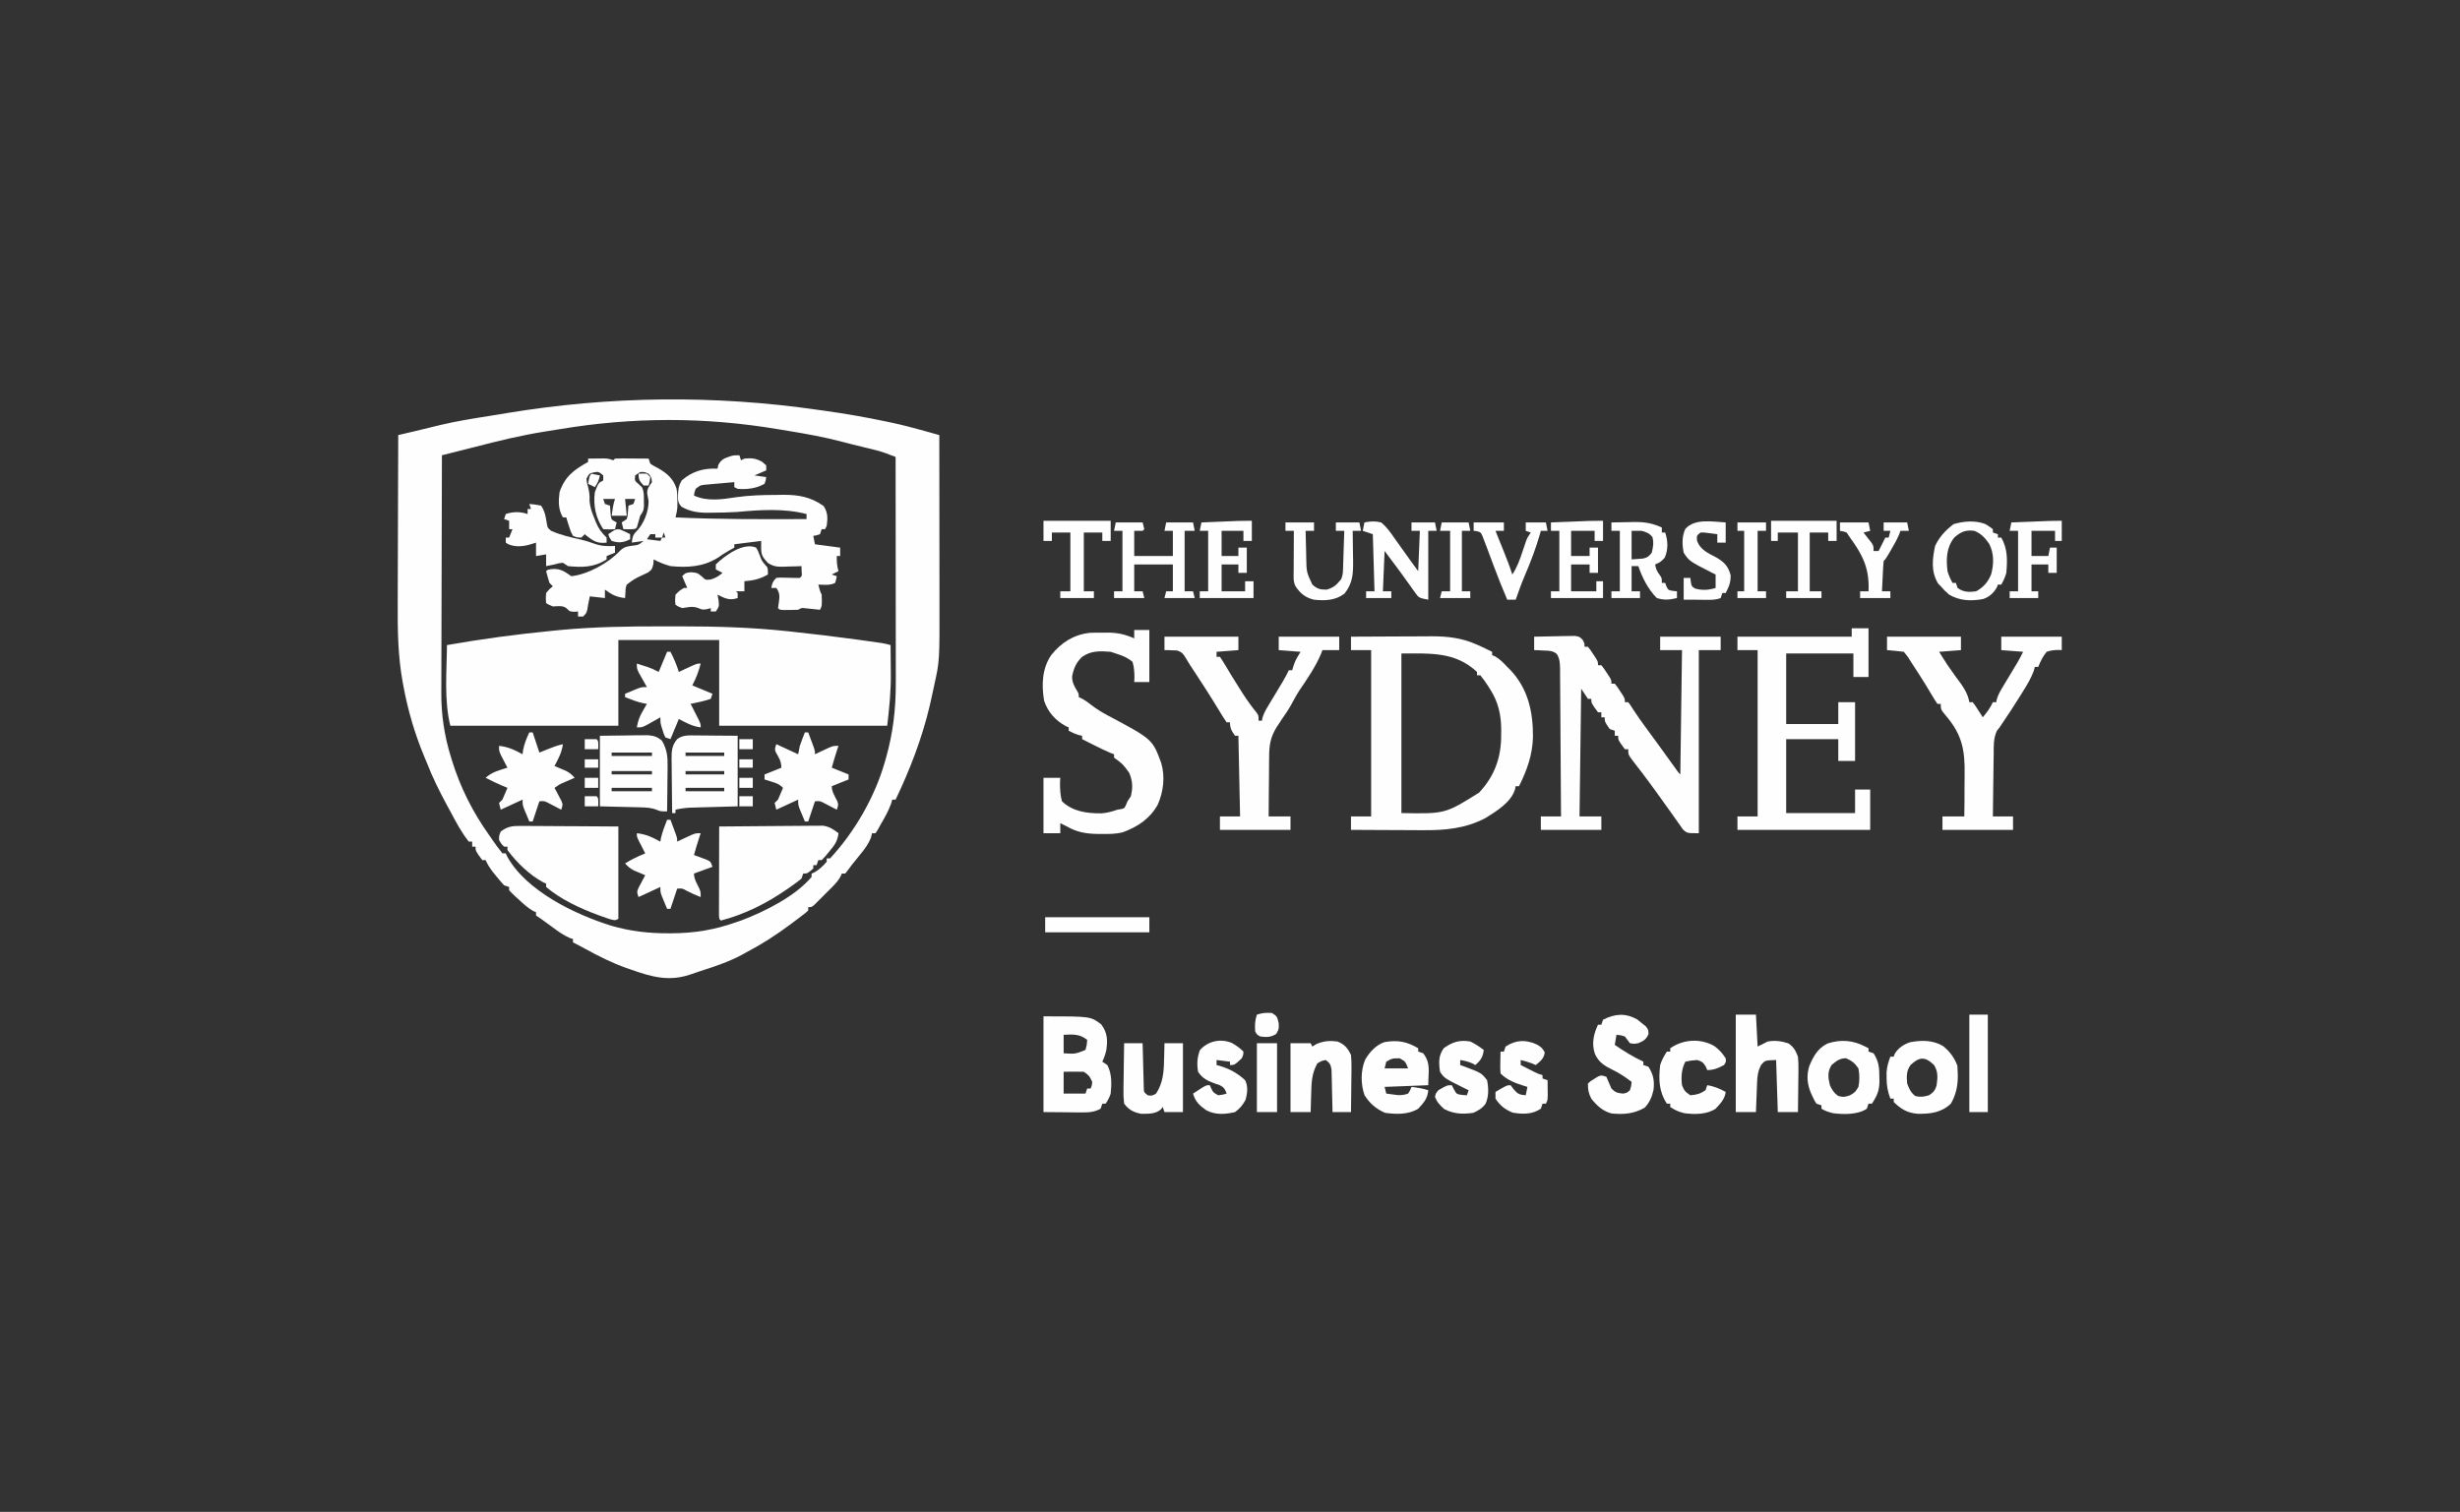 <?xml version="1.0" encoding="UTF-8"?>
<svg version="1.1" xmlns="http://www.w3.org/2000/svg" width="1464" height="900">
<rect width="100%" height="100%" fill="#333333" stroke="none"/>
<path d="M0 0 C1.13 0.157 2.26 0.315 3.424 0.477 C15.875 2.21 28.201 4.333 40.5 6.938 C42.127 7.28 42.127 7.28 43.786 7.63 C50.4 9.076 56.919 10.775 63.436 12.604 C64.676 12.95 64.676 12.95 65.942 13.304 C67.962 13.868 69.981 14.434 72 15 C72.023 30.63 72.041 46.261 72.052 61.891 C72.057 69.151 72.064 76.41 72.075 83.669 C72.085 90.003 72.092 96.338 72.094 102.673 C72.095 106.02 72.099 109.367 72.106 112.714 C72.177 149.44 72.177 149.44 69.125 163.25 C68.946 164.098 68.766 164.946 68.582 165.819 C68.069 168.216 67.539 170.609 67 173 C66.627 174.671 66.627 174.671 66.246 176.375 C61.67 195.621 54.508 214.165 46 232 C45.34 232 44.68 232 44 232 C43.66 233.207 43.66 233.207 43.312 234.438 C41.66 238.922 39.395 242.877 37 247 C36.443 248.011 35.886 249.021 35.312 250.062 C34.879 250.702 34.446 251.341 34 252 C33.34 252 32.68 252 32 252 C31.782 252.843 31.564 253.686 31.34 254.555 C29.708 258.752 27.405 261.679 24.562 265.125 C23.584 266.336 22.607 267.547 21.629 268.758 C21.17 269.318 20.711 269.877 20.239 270.454 C19.205 271.744 18.233 273.082 17.277 274.43 C16.645 275.207 16.645 275.207 16 276 C15.34 276 14.68 276 14 276 C13.617 276.87 13.617 276.87 13.227 277.757 C11.874 280.23 10.363 281.896 8.375 283.891 C7.669 284.6 6.962 285.309 6.234 286.039 C5.497 286.769 4.76 287.498 4 288.25 C3.263 288.995 2.525 289.74 1.766 290.508 C1.059 291.212 0.353 291.915 -0.375 292.641 C-1.022 293.285 -1.669 293.93 -2.336 294.595 C-4 296 -4 296 -6 296 C-6 296.66 -6 297.32 -6 298 C-7.418 299.325 -7.418 299.325 -9.402 300.828 C-10.123 301.378 -10.844 301.928 -11.587 302.494 C-12.751 303.363 -12.751 303.363 -13.938 304.25 C-14.721 304.84 -15.504 305.431 -16.311 306.039 C-24.88 312.464 -33.516 318.013 -43 323 C-44.098 323.615 -44.098 323.615 -45.219 324.242 C-53.226 328.556 -61.858 331.394 -70.49 334.178 C-72.073 334.696 -73.65 335.234 -75.217 335.799 C-88.562 340.59 -98.928 337.663 -112 333 C-112.725 332.749 -113.451 332.497 -114.198 332.238 C-122.833 329.2 -130.863 325.15 -138.855 320.734 C-141.217 319.432 -143.576 318.179 -146 317 C-146 316.34 -146 315.68 -146 315 C-147.017 314.66 -147.017 314.66 -148.055 314.312 C-151.787 312.65 -154.847 310.415 -158.125 308 C-159.357 307.104 -160.588 306.208 -161.82 305.312 C-162.87 304.549 -163.919 303.786 -165 303 C-165.99 302.34 -166.98 301.68 -168 301 C-168 300.34 -168 299.68 -168 299 C-168.797 298.675 -168.797 298.675 -169.609 298.344 C-172.887 296.502 -175.508 294.039 -178.25 291.5 C-178.804 291.001 -179.359 290.502 -179.93 289.988 C-181.329 288.703 -182.669 287.356 -184 286 C-184 285.34 -184 284.68 -184 284 C-184.99 283.67 -185.98 283.34 -187 283 C-188.587 281.288 -190.1 279.507 -191.562 277.688 C-192.74 276.239 -192.74 276.239 -193.941 274.762 C-195.604 272.531 -196.887 270.533 -198 268 C-198.66 268 -199.32 268 -200 268 C-204 262.588 -204 262.588 -204 260 C-204.66 260 -205.32 260 -206 260 C-206 259.01 -206 258.02 -206 257 C-206.66 257 -207.32 257 -208 257 C-212.397 251.546 -215.707 245.16 -219 239 C-219.712 237.691 -220.424 236.383 -221.137 235.074 C-225.572 226.872 -229.598 218.692 -233 210 C-233.481 208.854 -233.962 207.708 -234.457 206.527 C-240.2 192.794 -244.304 178.644 -247 164 C-247.128 163.317 -247.255 162.634 -247.387 161.93 C-250.212 146.3 -250.405 130.867 -250.304 115.024 C-250.285 111.493 -250.284 107.961 -250.28 104.43 C-250.271 97.779 -250.246 91.129 -250.216 84.479 C-250.182 76.892 -250.166 69.305 -250.151 61.718 C-250.12 46.145 -250.067 30.573 -250 15 C-248.866 14.734 -247.733 14.469 -246.565 14.195 C-245.044 13.839 -243.524 13.482 -242.004 13.125 C-241.261 12.951 -240.517 12.777 -239.752 12.598 C-234.804 11.436 -229.869 10.231 -224.938 9 C-215.106 6.635 -205.137 5.086 -195.156 3.504 C-192.03 3.005 -188.907 2.487 -185.785 1.965 C-124.164 -8.276 -61.811 -8.94 0 0 Z M-153.869 11.481 C-156.833 11.972 -159.8 12.44 -162.77 12.902 C-176.804 15.147 -190.492 18.452 -204.241 22.031 C-208.299 23.077 -212.363 24.098 -216.43 25.111 C-217.162 25.294 -217.894 25.477 -218.648 25.665 C-220.432 26.11 -222.216 26.555 -224 27 C-224.07 46.933 -224.123 66.866 -224.155 86.799 C-224.171 96.056 -224.192 105.313 -224.226 114.57 C-224.256 122.645 -224.276 130.72 -224.282 138.794 C-224.286 143.064 -224.295 147.333 -224.317 151.603 C-224.338 155.635 -224.344 159.666 -224.339 163.698 C-224.34 165.165 -224.346 166.632 -224.358 168.1 C-224.458 181.35 -222.558 194.011 -218.625 206.688 C-218.41 207.392 -218.195 208.096 -217.974 208.822 C-212.986 224.886 -205.741 239.289 -196 253 C-195.316 253.985 -194.631 254.97 -193.926 255.984 C-191.065 260.071 -191.065 260.071 -188 264 C-187.34 264 -186.68 264 -186 264 C-185.752 264.557 -185.505 265.114 -185.25 265.688 C-174.12 286.278 -144.55 300.486 -123.151 307.091 C-111.947 310.324 -101.163 311.605 -89.562 311.562 C-88.457 311.563 -88.457 311.563 -87.329 311.564 C-73.878 311.524 -61.721 309.53 -49 305 C-47.844 304.606 -46.687 304.211 -45.496 303.805 C-31.835 298.602 -13.511 289.413 -4 278 C-4 277.34 -4 276.68 -4 276 C-3.443 275.773 -2.886 275.546 -2.312 275.312 C0.662 273.624 2.72 271.533 5 269 C5 268.34 5 267.68 5 267 C5.66 267 6.32 267 7 267 C21.609 251.216 33.561 230.557 39.5 209.875 C39.821 208.763 39.821 208.763 40.149 207.628 C44.54 192.242 46.157 178.065 46.114 162.073 C46.113 160.604 46.113 159.134 46.114 157.665 C46.114 153.709 46.108 149.753 46.101 145.797 C46.095 141.651 46.095 137.504 46.093 133.357 C46.09 125.52 46.082 117.683 46.072 109.846 C46.061 100.917 46.055 91.988 46.05 83.06 C46.04 64.706 46.022 46.353 46 28 C44.719 27.514 43.437 27.03 42.156 26.546 C41.442 26.276 40.728 26.006 39.993 25.728 C37.82 24.934 35.654 24.299 33.406 23.754 C32.216 23.461 32.216 23.461 31.001 23.162 C30.175 22.964 29.35 22.766 28.5 22.562 C26.715 22.128 24.93 21.693 23.145 21.258 C21.831 20.939 21.831 20.939 20.491 20.614 C18.303 20.075 16.125 19.512 13.949 18.93 C3.441 16.158 -7.156 14.254 -17.879 12.509 C-19.976 12.167 -22.072 11.82 -24.168 11.468 C-67.653 4.172 -110.394 4.223 -153.869 11.481 Z " fill="#FEFEFE" transform="translate(487,244)"/>
<path d="M0 0 C3.744 0.005 7.488 0 11.232 -0.006 C32.376 -0.014 53.345 0.622 74.373 2.88 C75.181 2.965 75.988 3.049 76.82 3.136 C89.72 4.487 102.583 6.078 115.436 7.818 C116.236 7.926 117.037 8.035 117.862 8.146 C131.911 10.059 131.911 10.059 135.748 11.13 C135.799 15.234 135.834 19.337 135.858 23.441 C135.868 24.829 135.881 26.216 135.899 27.603 C136.032 38.368 135.02 48.322 133.748 59.13 C100.748 59.13 67.748 59.13 33.748 59.13 C33.748 42.3 33.748 25.47 33.748 8.13 C13.948 8.13 -5.852 8.13 -26.252 8.13 C-26.252 24.96 -26.252 41.79 -26.252 59.13 C-59.252 59.13 -92.252 59.13 -126.252 59.13 C-130.058 43.907 -128.364 26.69 -128.252 11.13 C-107.647 7.517 -87.038 4.724 -66.218 2.702 C-64.289 2.515 -62.36 2.324 -60.432 2.132 C-40.322 0.251 -20.187 -0.034 0 0 Z " fill="#FEFEFE" transform="translate(394.252,372.87)"/>
<path d="M0 0 C0.495 1.485 0.495 1.485 1 3 C1.66 2.67 2.32 2.34 3 2 C7.314 1.585 9.565 1.77 13.438 3.812 C14.283 4.534 15.129 5.256 16 6 C16 6.99 16 7.98 16 9 C12.535 10.485 12.535 10.485 9 12 C11.31 12.33 13.62 12.66 16 13 C15.758 14.891 15.758 14.891 15 17 C10.135 19.798 4.518 20.45 -1 20 C-1.66 19.67 -2.32 19.34 -3 19 C-3 18.01 -3 17.02 -3 16 C-6.272 16.278 -9.542 16.575 -12.812 16.875 C-13.741 16.954 -14.67 17.032 -15.627 17.113 C-16.52 17.197 -17.412 17.281 -18.332 17.367 C-19.565 17.477 -19.565 17.477 -20.823 17.589 C-23.283 17.907 -23.283 17.907 -26 20 C-26.724 22.059 -26.724 22.059 -27 24 C-19.129 27.633 -10.39 26.291 -2.043 25.008 C5.909 23.875 13.78 23.633 21.812 23.625 C23.153 23.601 24.493 23.576 25.834 23.551 C35.235 23.523 42.364 24.755 50.125 30.188 C52.723 34.084 52.628 37.437 52 42 C51.67 42.66 51.34 43.32 51 44 C50.34 44 49.68 44 49 44 C48.67 44.99 48.34 45.98 48 47 C45.938 47.688 45.938 47.688 44 48 C44.33 49.65 44.66 51.3 45 53 C49.95 53.66 54.9 54.32 60 55 C60 56.65 60 58.3 60 60 C59.34 60 58.68 60 58 60 C57.911 63.199 58.089 65.927 59 69 C57.02 69.99 57.02 69.99 55 71 C55.99 71.33 56.98 71.66 58 72 C57.625 73.938 57.625 73.938 57 76 C53.785 77.607 50.564 77.057 47 77 C47.506 79.169 48 81 49 83 C49.233 89.533 49.233 89.533 48 92 C47.229 91.916 46.458 91.832 45.664 91.746 C44.16 91.593 44.16 91.593 42.625 91.438 C41.627 91.333 40.63 91.229 39.602 91.121 C37.016 90.789 37.016 90.789 35 92 C33.148 92.096 31.292 92.13 29.438 92.125 C28.446 92.128 27.455 92.13 26.434 92.133 C24 92 24 92 23 91 C23.186 89.742 23.371 88.484 23.562 87.188 C24.045 83.826 24.037 81.875 22 79 C21.01 79 20.02 79 19 79 C19.573 76.133 19.861 75.139 22 73 C24.242 72.805 24.242 72.805 26.875 72.875 C28.171 72.902 28.171 72.902 29.492 72.93 C30.32 72.953 31.147 72.976 32 73 C33.32 73 34.64 73 36 73 C37.356 71.875 37.356 71.875 37.062 68.938 C37.032 67.483 37.032 67.483 37 66 C35.831 66.046 34.662 66.093 33.457 66.141 C31.909 66.178 30.361 66.215 28.812 66.25 C28.044 66.284 27.275 66.317 26.482 66.352 C22.519 66.42 20.516 66.323 17.074 64.172 C12.434 59.313 13 58.646 13 51 C5.08 51.99 5.08 51.99 -3 53 C-3 53.66 -3 54.32 -3 55 C-4.031 55.578 -5.062 56.155 -6.125 56.75 C-8.498 58.093 -10.65 59.466 -12.875 61.062 C-21.686 66.525 -30.882 66.96 -41 66 C-44.555 65.014 -47.754 63.748 -51 62 C-51.055 62.924 -51.111 63.849 -51.168 64.801 C-52 68 -52 68 -54.363 69.793 C-55.337 70.253 -56.31 70.713 -57.312 71.188 C-62.476 73.605 -62.476 73.605 -67 77 C-67.689 79.032 -67.689 79.032 -67.75 81.188 C-67.832 82.446 -67.915 83.704 -68 85 C-72.999 84.524 -75.978 82.968 -80 80 C-80 81.65 -80 83.3 -80 85 C-82.97 84.67 -85.94 84.34 -89 84 C-89.217 85.083 -89.217 85.083 -89.438 86.188 C-89.623 87.116 -89.809 88.044 -90 89 C-90.144 89.887 -90.289 90.774 -90.438 91.688 C-91 94 -91 94 -93 96 C-93.99 96 -94.98 96 -96 96 C-96 95.01 -96 94.02 -96 93 C-96.763 93.062 -97.526 93.124 -98.312 93.188 C-101 93 -101 93 -102.375 91.5 C-104.934 89.138 -107.634 89.941 -111 90 C-113.438 89 -113.438 89 -115 88 C-115.25 85.25 -115.25 85.25 -115 82 C-113 79.625 -113 79.625 -111 78 C-111.66 77.34 -112.32 76.68 -113 76 C-113.719 73.682 -114.391 71.349 -115 69 C-114 68 -114 68 -110.312 67.688 C-105.868 67.703 -103.633 69.498 -100 72 C-90.132 70.969 -77.688 64.036 -71.004 56.855 C-68.599 54.629 -67.085 54.325 -63.875 53.875 C-59.987 53.404 -59.987 53.404 -57 51 C-60.465 51.495 -60.465 51.495 -64 52 C-63.658 48.919 -63.412 47.393 -61.129 45.215 C-56.83 40.742 -53.984 33.542 -54.012 27.324 C-54.245 25.831 -54.508 24.341 -54.809 22.859 C-55.102 20.005 -53.495 18.341 -52 16 C-52.322 13.194 -52.322 13.194 -54 11 C-56.401 9.92 -56.401 9.92 -59 10 C-59.99 10.66 -60.98 11.32 -62 12 C-62.342 15.107 -62.342 15.107 -60.062 17.062 C-59.382 17.702 -58.701 18.341 -58 19 C-56.644 21.711 -56.831 23.913 -56.812 26.938 C-56.798 27.998 -56.784 29.059 -56.77 30.152 C-57 33 -57 33 -59 36 C-59.683 38.329 -60.351 40.662 -61 43 C-62 44 -62 44 -65.562 44.062 C-66.697 44.042 -67.831 44.021 -69 44 C-69.495 42.02 -69.495 42.02 -70 40 C-69.01 39.34 -68.02 38.68 -67 38 C-66.423 36.036 -66.423 36.036 -66.312 33.875 C-66.209 32.596 -66.106 31.317 -66 30 C-65.01 29.67 -64.02 29.34 -63 29 C-62.505 27.515 -62.505 27.515 -62 26 C-63.98 26 -65.96 26 -68 26 C-67.505 30.95 -67.505 30.95 -67 36 C-69.97 36 -72.94 36 -76 36 C-75.542 32.531 -75.109 29.326 -74 26 C-76.31 26 -78.62 26 -81 26 C-80.505 27.485 -80.505 27.485 -80 29 C-79.01 29.33 -78.02 29.66 -77 30 C-76.837 32.018 -76.674 34.036 -76.512 36.055 C-76.126 38.395 -76.126 38.395 -73 40 C-73.33 41.32 -73.66 42.64 -74 44 C-77.375 44.188 -77.375 44.188 -81 44 C-85.453 37.321 -87.026 29.965 -86 22 C-83.848 16.424 -83.848 16.424 -81 15 C-81 14.01 -81 13.02 -81 12 C-83.757 9.719 -83.757 9.719 -86.562 10.188 C-89.333 10.834 -89.333 10.834 -91 14 C-90.73 16.437 -90.73 16.437 -90 19 C-89.375 21.707 -88.995 23.898 -89.145 26.684 C-88.969 30.701 -87.769 33.959 -86.25 37.625 C-85.997 38.28 -85.745 38.935 -85.484 39.609 C-83.876 43.582 -82.058 46.062 -79 49 C-79 49.99 -79 50.98 -79 52 C-84.262 52.642 -86.686 51.206 -90.68 48.094 C-91.115 47.733 -91.551 47.372 -92 47 C-92.66 47.66 -93.32 48.32 -94 49 C-96.48 48.973 -96.48 48.973 -99 48 C-100.363 45.496 -100.363 45.496 -101.312 42.438 C-101.639 41.426 -101.965 40.414 -102.301 39.371 C-102.532 38.589 -102.762 37.806 -103 37 C-103.66 37 -104.32 37 -105 37 C-107.808 32.15 -107.707 27.463 -107 22 C-103.83 12.607 -98.378 8.6 -90 4 C-90 3.34 -90 2.68 -90 2 C-88.063 1.973 -86.125 1.954 -84.188 1.938 C-83.109 1.926 -82.03 1.914 -80.918 1.902 C-78 2 -78 2 -75 3 C-74.67 2.67 -74.34 2.34 -74 2 C-72.511 1.913 -71.019 1.893 -69.527 1.902 C-68.628 1.906 -67.729 1.909 -66.803 1.912 C-65.857 1.92 -64.912 1.929 -63.938 1.938 C-62.988 1.942 -62.039 1.947 -61.061 1.951 C-58.707 1.963 -56.354 1.979 -54 2 C-53.505 3.485 -53.505 3.485 -53 5 C-50.843 6.434 -50.843 6.434 -48.25 7.75 C-43.001 10.769 -39.344 13.909 -37.387 19.867 C-36.919 22.444 -36.868 24.881 -36.875 27.5 C-36.871 28.908 -36.871 28.908 -36.867 30.344 C-36.987 32.734 -37.384 34.704 -38 37 C-12.002 38.198 13.981 38.105 40 38 C40 37.01 40 36.02 40 35 C26.636 31.495 12.156 32.534 -1.473 33.77 C-6.295 34.085 -11.106 34.154 -15.938 34.188 C-16.839 34.2 -17.74 34.213 -18.668 34.227 C-24.565 34.235 -29.094 33.598 -34.344 30.711 C-36.625 28.354 -36.535 26.863 -36.5 23.625 C-36.36 19.968 -36.132 18.235 -34.312 15 C-27.993 9.534 -21.317 7.584 -13 8 C-12.835 7.237 -12.67 6.474 -12.5 5.688 C-10.54 2.176 -8.663 1.729 -4.973 0.48 C-3 0 -3 0 0 0 Z M-42 38 C-41 40 -41 40 -41 40 Z M-43 41 C-42 44 -42 44 -42 44 Z M-44 44 C-43 46 -43 46 -43 46 Z M-45 46 C-45.33 46.99 -45.66 47.98 -46 49 C-45.34 49 -44.68 49 -44 49 C-44.33 48.01 -44.66 47.02 -45 46 Z M-53 47 C-53.99 48.485 -53.99 48.485 -55 50 C-52.36 50.33 -49.72 50.66 -47 51 C-46.67 50.34 -46.34 49.68 -46 49 C-47.32 49 -48.64 49 -50 49 C-50 48.34 -50 47.68 -50 47 C-50.99 47 -51.98 47 -53 47 Z " fill="#FEFEFE" transform="translate(440,271)"/>
<path d="M0 0 C7.39 -0.047 14.779 -0.082 22.169 -0.104 C25.601 -0.114 29.033 -0.128 32.465 -0.151 C36.422 -0.177 40.379 -0.187 44.336 -0.195 C45.553 -0.206 46.77 -0.216 48.024 -0.227 C57.381 -0.228 65.749 0.707 74.375 4.5 C75.841 5.134 75.841 5.134 77.336 5.781 C79.584 6.81 81.8 7.874 84 9 C84 9.66 84 10.32 84 11 C84.557 11.227 85.114 11.454 85.688 11.688 C88.695 13.395 90.633 15.468 93 18 C93.549 18.544 94.098 19.088 94.664 19.648 C105.354 30.809 108.367 44.651 108.303 59.607 C108.045 70.365 104.767 79.429 100 89 C99.34 89 98.68 89 98 89 C97.826 89.889 97.826 89.889 97.648 90.797 C95.348 98.613 86.507 103.951 80 108 C68.033 114.26 55.901 115.314 42.578 115.195 C41.352 115.192 40.126 115.19 38.863 115.187 C34.992 115.176 31.121 115.151 27.25 115.125 C24.607 115.115 21.964 115.106 19.32 115.098 C12.88 115.076 6.44 115.042 0 115 C0 112.36 0 109.72 0 107 C3.96 107 7.92 107 12 107 C12 74.33 12 41.66 12 8 C8.04 8 4.08 8 0 8 C0 5.36 0 2.72 0 0 Z M30 10 C30 41.35 30 72.7 30 105 C56.06 105.48 56.06 105.48 76.262 92.824 C85.574 82.858 89.544 71.609 89.375 58.062 C89.387 57.138 89.398 56.213 89.41 55.26 C89.374 46.678 87.66 38.93 83 31.625 C82.505 30.834 82.01 30.042 81.5 29.227 C79.36 26.031 79.36 26.031 77 23 C76.34 23 75.68 23 75 23 C75 22.34 75 21.68 75 21 C61.988 8.867 47.54 10 30 10 Z " fill="#FEFEFE" transform="translate(804,379)"/>
<path d="M0 0 C4.437 -0.116 8.874 -0.187 13.312 -0.25 C14.575 -0.284 15.838 -0.317 17.139 -0.352 C18.951 -0.371 18.951 -0.371 20.801 -0.391 C21.916 -0.412 23.032 -0.433 24.181 -0.454 C27 0 27 0 28.887 1.899 C30 4 30 4 30 6 C30.66 6 31.32 6 32 6 C33.508 7.898 33.508 7.898 35.125 10.375 C35.664 11.187 36.203 11.999 36.758 12.836 C38 15 38 15 38 17 C38.66 17 39.32 17 40 17 C41.508 18.898 41.508 18.898 43.125 21.375 C43.664 22.187 44.203 22.999 44.758 23.836 C46 26 46 26 46 28 C46.66 28 47.32 28 48 28 C49.508 29.898 49.508 29.898 51.125 32.375 C51.664 33.187 52.203 33.999 52.758 34.836 C54 37 54 37 54 39 C54.66 39 55.32 39 56 39 C57.121 40.441 57.121 40.441 58.438 42.562 C61.172 46.803 64.064 50.882 67.062 54.938 C72.042 61.68 76.958 68.466 81.848 75.273 C82.375 76.005 82.902 76.738 83.445 77.492 C83.915 78.146 84.384 78.799 84.868 79.472 C85.916 80.965 85.916 80.965 87 82 C87.33 57.58 87.66 33.16 88 8 C83.71 8 79.42 8 75 8 C75 5.36 75 2.72 75 0 C86.88 0 98.76 0 111 0 C111 2.64 111 5.28 111 8 C106.71 8 102.42 8 98 8 C98 43.97 98 79.94 98 117 C91 117 91 117 88.586 114.789 C87.856 113.745 87.127 112.701 86.375 111.625 C85.962 111.049 85.548 110.473 85.123 109.88 C84.216 108.613 83.319 107.339 82.432 106.058 C80.417 103.162 78.341 100.312 76.269 97.457 C75.171 95.941 74.077 94.422 72.987 92.901 C70.211 89.025 67.4 85.186 64.504 81.398 C63.947 80.669 63.39 79.939 62.816 79.187 C61.752 77.799 60.682 76.416 59.606 75.038 C56 70.329 56 70.329 56 67 C55.34 67 54.68 67 54 67 C50 61.588 50 61.588 50 59 C49.34 59 48.68 59 48 59 C48 58.01 48 57.02 48 56 C47.01 55.67 46.02 55.34 45 55 C42 50.667 42 50.667 42 48 C41.34 48 40.68 48 40 48 C40 47.01 40 46.02 40 45 C39.34 45 38.68 45 38 45 C34 39.588 34 39.588 34 37 C33.34 37 32.68 37 32 37 C30.68 35.02 29.36 33.04 28 31 C27.67 56.08 27.34 81.16 27 107 C31.29 107 35.58 107 40 107 C40 109.64 40 112.28 40 115 C28.12 115 16.24 115 4 115 C4 112.36 4 109.72 4 107 C7.96 107 11.92 107 16 107 C15.939 94.813 15.862 82.626 15.764 70.439 C15.72 64.78 15.68 59.122 15.654 53.463 C15.628 48.003 15.587 42.544 15.537 37.085 C15.52 35 15.509 32.916 15.502 30.831 C15.493 27.915 15.465 24.999 15.432 22.083 C15.434 21.218 15.435 20.354 15.437 19.463 C15.381 15.947 15.325 13.61 13.655 10.47 C11.184 8.275 9.061 8.39 5.812 8.25 C4.726 8.193 3.639 8.137 2.52 8.078 C1.688 8.052 0.857 8.027 0 8 C0 5.36 0 2.72 0 0 Z " fill="#FEFEFE" transform="translate(913,379)"/>
<path d="M0 0 C3.3 0 6.6 0 10 0 C10 9.57 10 19.14 10 29 C7.03 29 4.06 29 1 29 C1 24.38 1 19.76 1 15 C-12.2 15 -25.4 15 -39 15 C-39 28.86 -39 42.72 -39 57 C-28.77 57 -18.54 57 -8 57 C-8 52.71 -8 48.42 -8 44 C-4.7 44 -1.4 44 2 44 C2 55.55 2 67.1 2 79 C-1.3 79 -4.6 79 -8 79 C-8 74.71 -8 70.42 -8 66 C-18.23 66 -28.46 66 -39 66 C-39 80.52 -39 95.04 -39 110 C-25.47 110 -11.94 110 2 110 C2 105.38 2 100.76 2 96 C4.97 96 7.94 96 11 96 C11 103.92 11 111.84 11 120 C-15.07 120 -41.14 120 -68 120 C-68 117.36 -68 114.72 -68 112 C-64.04 112 -60.08 112 -56 112 C-56 79.33 -56 46.66 -56 13 C-59.96 13 -63.92 13 -68 13 C-68 10.36 -68 7.72 -68 5 C-45.56 5 -23.12 5 0 5 C0 3.35 0 1.7 0 0 Z " fill="#FEFEFE" transform="translate(1102,374)"/>
<path d="M0 0 C2.97 0 5.94 0 9 0 C9 10.23 9 20.46 9 31 C6.03 31 3.06 31 0 31 C0.044 30.192 0.088 29.384 0.133 28.551 C0.125 25.124 -0.038 22.297 -1 19 C-4.026 16.406 -7.226 15.188 -11 14 C-11.99 13.67 -12.98 13.34 -14 13 C-20.229 12.492 -25.72 12.266 -31 16 C-34.585 19.386 -36.024 22.898 -36.961 27.648 C-37.019 31.133 -35.731 33.445 -33.945 36.371 C-33 38 -33 38 -33 40 C-32.413 40.273 -31.827 40.547 -31.223 40.828 C-29.061 41.968 -27.338 43.223 -25.438 44.75 C-22.371 47.093 -19.286 49.009 -15.875 50.812 C10.803 65.023 10.803 65.023 16 79 C18.5 87.221 17.416 96.222 14 104 C9.4 112.271 2.068 117.221 -6.734 120.396 C-10.915 121.511 -15.071 121.485 -19.375 121.438 C-20.302 121.433 -21.23 121.428 -22.185 121.423 C-28.803 121.28 -34.21 120.368 -40 117 C-41.331 116.329 -42.664 115.661 -44 115 C-44 116.98 -44 118.96 -44 121 C-47.3 121 -50.6 121 -54 121 C-54 110.11 -54 99.22 -54 88 C-50.7 88 -47.4 88 -44 88 C-44.055 88.941 -44.111 89.882 -44.168 90.852 C-44.189 94.818 -44.021 98.159 -43 102 C-36.536 108.162 -28.06 109.24 -19.5 109.164 C-16.144 108.944 -13.175 108.079 -10 107 C-8.855 106.814 -8.855 106.814 -7.688 106.625 C-5.813 106.131 -5.813 106.131 -4.875 104.125 C-4.586 103.424 -4.298 102.722 -4 102 C-3.01 100.515 -3.01 100.515 -2 99 C-0.776 93.697 -0.883 90.029 -3 85 C-6.842 79.759 -6.842 79.759 -12 76 C-12 75.34 -12 74.68 -12 74 C-13.011 73.617 -13.011 73.617 -14.043 73.227 C-17.551 71.771 -20.927 70.091 -24.312 68.375 C-24.958 68.05 -25.603 67.725 -26.268 67.391 C-27.846 66.596 -29.423 65.798 -31 65 C-31 64.34 -31 63.68 -31 63 C-31.866 62.814 -31.866 62.814 -32.75 62.625 C-35.023 61.994 -36.925 61.111 -39 60 C-39 59.34 -39 58.68 -39 58 C-39.557 57.752 -40.114 57.505 -40.688 57.25 C-46.908 53.887 -51.309 48.905 -53.629 42.176 C-55.232 32.774 -54.871 22.898 -49.375 14.938 C-43.401 7.474 -36.044 2.783 -26.434 1.715 C-23.762 1.6 -21.112 1.59 -18.438 1.625 C-17.544 1.613 -16.65 1.602 -15.729 1.59 C-9.815 1.616 -5.413 2.613 0 5 C0 3.35 0 1.7 0 0 Z " fill="#FEFEFE" transform="translate(675,375)"/>
<path d="M0 0 C14.52 0 29.04 0 44 0 C44 2.64 44 5.28 44 8 C37.565 8.495 37.565 8.495 31 9 C35.848 16.794 35.848 16.794 41.188 24.25 C44.581 28.678 48.099 33.366 49 39 C49.66 39 50.32 39 51 39 C52.508 40.969 52.508 40.969 54.125 43.5 C54.664 44.335 55.203 45.171 55.758 46.031 C56.168 46.681 56.578 47.331 57 48 C59.401 45.119 61.473 42.436 63 39 C63.66 39 64.32 39 65 39 C65.106 38.444 65.212 37.889 65.321 37.316 C66.133 34.547 67.383 32.411 68.871 29.938 C69.445 28.976 70.02 28.014 70.611 27.023 C71.214 26.026 71.817 25.028 72.438 24 C73.625 22.022 74.811 20.042 75.996 18.062 C76.524 17.187 77.052 16.312 77.595 15.41 C78.814 13.32 79.918 11.164 81 9 C76.71 8.67 72.42 8.34 68 8 C68 5.36 68 2.72 68 0 C79.88 0 91.76 0 104 0 C104 2.64 104 5.28 104 8 C103.408 7.968 102.817 7.936 102.207 7.902 C99.55 7.941 97.516 8.116 95 9 C92.724 11.754 91.328 14.698 90 18 C89.34 18 88.68 18 88 18 C87.776 18.812 87.551 19.624 87.32 20.461 C85.67 24.885 83.373 28.634 80.875 32.625 C80.386 33.416 79.897 34.207 79.393 35.022 C75.926 40.599 72.353 46.092 68.656 51.52 C68.11 52.338 67.563 53.157 67 54 C66.481 54.65 65.963 55.299 65.428 55.968 C63.267 60.556 63.52 64.975 63.488 69.988 C63.47 71.047 63.452 72.105 63.434 73.195 C63.38 76.568 63.346 79.94 63.312 83.312 C63.279 85.602 63.245 87.892 63.209 90.182 C63.124 95.788 63.057 101.394 63 107 C66.96 107 70.92 107 75 107 C75 109.64 75 112.28 75 115 C61.14 115 47.28 115 33 115 C33 112.36 33 109.72 33 107 C37.29 107 41.58 107 46 107 C46.105 100.865 46.143 94.734 46.122 88.598 C46.124 86.518 46.143 84.437 46.182 82.358 C46.438 67.561 44.721 58.342 35 47 C32 43.365 32 43.365 32 40 C31.34 40 30.68 40 30 40 C28.778 38.238 27.65 36.41 26.562 34.562 C25.856 33.38 25.148 32.199 24.438 31.02 C24.052 30.378 23.667 29.737 23.27 29.077 C20.935 25.258 18.497 21.506 16.062 17.75 C15.578 16.999 15.093 16.248 14.594 15.475 C12.516 12.066 12.516 12.066 10 9 C8.318 8.767 6.629 8.587 4.938 8.438 C4.018 8.354 3.099 8.27 2.152 8.184 C1.442 8.123 0.732 8.062 0 8 C0 5.36 0 2.72 0 0 Z " fill="#FEFEFE" transform="translate(1123,379)"/>
<path d="M0 0 C14.52 0 29.04 0 44 0 C44 2.64 44 5.28 44 8 C37.565 8.495 37.565 8.495 31 9 C31 9.99 31 10.98 31 12 C31.66 12 32.32 12 33 12 C34.264 13.824 35.434 15.714 36.562 17.625 C37.279 18.82 37.996 20.014 38.715 21.207 C39.089 21.83 39.462 22.454 39.847 23.096 C41.726 26.199 43.668 29.259 45.625 32.312 C46.189 33.194 46.189 33.194 46.764 34.094 C49.316 38.046 52.025 41.809 55.004 45.449 C56 47 56 47 56 50 C56.66 50 57.32 50 58 50 C58.106 49.444 58.212 48.889 58.321 48.316 C59.133 45.547 60.383 43.411 61.871 40.938 C62.445 39.976 63.02 39.014 63.611 38.023 C64.214 37.026 64.817 36.028 65.438 35 C66.625 33.022 67.811 31.042 68.996 29.062 C69.524 28.187 70.052 27.312 70.595 26.41 C71.821 24.306 72.942 22.192 74 20 C74.66 20 75.32 20 76 20 C76.268 19.113 76.536 18.226 76.812 17.312 C78 14 78 14 81 9 C76.71 8.67 72.42 8.34 68 8 C68 5.36 68 2.72 68 0 C79.88 0 91.76 0 104 0 C104 2.64 104 5.28 104 8 C100.7 8 97.4 8 94 8 C93.737 8.706 93.474 9.413 93.203 10.141 C89.949 17.874 85.108 24.941 80.398 31.855 C78.522 34.733 76.916 37.732 75.281 40.75 C73.56 43.773 71.616 46.618 69.625 49.469 C69.089 50.304 68.552 51.139 68 52 C67.595 52.604 67.19 53.209 66.772 53.831 C62.98 59.943 62.264 64.833 62.293 71.941 C62.278 72.95 62.263 73.958 62.247 74.997 C62.205 78.186 62.195 81.373 62.188 84.562 C62.164 86.738 62.139 88.913 62.111 91.088 C62.049 96.392 62.016 101.696 62 107 C66.29 107 70.58 107 75 107 C75 109.64 75 112.28 75 115 C61.14 115 47.28 115 33 115 C33 112.36 33 109.72 33 107 C36.96 107 40.92 107 45 107 C44.67 91.16 44.34 75.32 44 59 C43.34 59 42.68 59 42 59 C39.958 56.095 39 54.599 39 51 C38.34 51 37.68 51 37 51 C35.471 48.78 34.069 46.561 32.688 44.25 C31.795 42.788 30.9 41.327 30.004 39.867 C29.283 38.691 29.283 38.691 28.547 37.491 C25.805 33.077 22.964 28.727 20.125 24.375 C19.578 23.535 19.031 22.695 18.468 21.829 C17.439 20.252 16.406 18.679 15.367 17.109 C14.517 15.798 13.694 14.468 12.914 13.114 C11.318 10.404 10.483 9.151 7.422 8.195 C6.54 8.172 5.658 8.149 4.75 8.125 C3.412 8.067 3.412 8.067 2.047 8.008 C1.371 8.005 0.696 8.003 0 8 C0 5.36 0 2.72 0 0 Z " fill="#FEFEFE" transform="translate(693,379)"/>
<path d="M0 0 C1.301 0 2.602 0 3.942 0.001 C5.352 0.016 6.763 0.032 8.173 0.048 C9.623 0.053 11.073 0.057 12.523 0.06 C16.329 0.072 20.135 0.101 23.94 0.135 C28.513 0.171 33.085 0.184 37.657 0.202 C44.594 0.231 51.529 0.288 58.466 0.341 C58.466 18.491 58.466 36.641 58.466 55.341 C56.466 56.341 56.466 56.341 53.079 55.407 C51.641 54.918 50.208 54.416 48.778 53.903 C47.642 53.498 47.642 53.498 46.483 53.085 C35.826 49.147 24.157 43.736 15.466 36.341 C15.466 35.681 15.466 35.021 15.466 34.341 C14.914 34.094 14.362 33.848 13.794 33.594 C5.572 29.166 -2.009 21.829 -7.534 14.341 C-7.534 13.681 -7.534 13.021 -7.534 12.341 C-8.194 12.341 -8.854 12.341 -9.534 12.341 C-11.222 10.653 -11.222 10.653 -12.534 8.341 C-12.534 5.778 -12.534 5.778 -11.534 3.341 C-7.657 0.405 -4.803 -0.028 0 0 Z " fill="#FEFEFE" transform="translate(309.534,491.659)"/>
<path d="M0 0 C8.371 -0.093 16.742 -0.164 25.114 -0.207 C29.002 -0.228 32.889 -0.256 36.776 -0.302 C40.531 -0.345 44.284 -0.369 48.039 -0.38 C49.469 -0.387 50.898 -0.401 52.328 -0.423 C54.336 -0.452 56.344 -0.454 58.352 -0.454 C59.493 -0.463 60.635 -0.472 61.811 -0.481 C65.697 0.105 67.906 1.64 71 4 C70.509 8.712 68.565 11.224 65.562 14.812 C64.358 16.276 64.358 16.276 63.129 17.77 C62.426 18.506 61.724 19.242 61 20 C60.34 20 59.68 20 59 20 C58.505 21.485 58.505 21.485 58 23 C57.34 23 56.68 23 56 23 C56 23.66 56 24.32 56 25 C52.538 28 52.538 28 50 28 C49.505 29.485 49.505 29.485 49 31 C46.886 32.708 44.794 34.273 42.562 35.812 C41.925 36.258 41.288 36.703 40.631 37.161 C28.325 45.681 15.557 52.176 1 56 C0 55 0 55 -0.12 52.792 C-0.118 51.817 -0.116 50.842 -0.114 49.838 C-0.113 48.737 -0.113 47.636 -0.113 46.501 C-0.108 45.303 -0.103 44.105 -0.098 42.871 C-0.096 41.652 -0.095 40.432 -0.093 39.176 C-0.088 35.263 -0.075 31.35 -0.062 27.438 C-0.057 24.792 -0.053 22.147 -0.049 19.502 C-0.038 13.001 -0.021 6.501 0 0 Z " fill="#FEFEFE" transform="translate(428,492)"/>
<path d="M0 0 C28.069 0 28.069 0 34.375 4.812 C38.033 9.737 38.248 14.01 37.426 19.875 C36.918 22.409 36.125 24.675 35 27 C35.99 27.66 36.98 28.32 38 29 C40.803 34.408 40.553 40.056 40 46 C39.243 48.368 38.389 49.917 37 52 C36.34 52 35.68 52 35 52 C34.67 52.99 34.34 53.98 34 55 C30.072 57.162 26.59 57.234 22.168 57.195 C21.003 57.19 19.838 57.185 18.637 57.18 C16.435 57.153 16.435 57.153 14.188 57.125 C9.506 57.084 4.824 57.042 0 57 C0 38.19 0 19.38 0 0 Z M12 11 C12 14.63 12 18.26 12 22 C18.842 22.473 18.842 22.473 25 20 C25.816 16.941 25.816 16.941 26 14 C21.336 10.389 17.666 10.746 12 11 Z M12 33 C12 37.29 12 41.58 12 46 C16.29 46 20.58 46 25 46 C25.33 45.01 25.66 44.02 26 43 C26.66 43 27.32 43 28 43 C28.794 41.253 28.794 41.253 29 39 C27.231 35.302 27.231 35.302 24 33 C21.959 32.929 19.917 32.916 17.875 32.938 C15.936 32.958 13.998 32.979 12 33 Z " fill="#FEFEFE" transform="translate(621,605)"/>
<path d="M0 0 C5.177 -0.062 10.354 -0.124 15.688 -0.188 C17.313 -0.215 18.938 -0.242 20.612 -0.27 C21.899 -0.278 23.186 -0.285 24.512 -0.293 C25.826 -0.309 27.141 -0.324 28.495 -0.341 C32.34 0.033 34.086 0.48 37 3 C39.944 8.195 40.418 12.453 40.293 18.34 C40.289 19.107 40.284 19.874 40.28 20.664 C40.263 23.089 40.226 25.513 40.188 27.938 C40.172 29.592 40.159 31.246 40.146 32.9 C40.114 36.934 40.062 40.967 40 45 C36 45 36 45 33.704 44.026 C30.291 42.731 27.377 42.676 23.73 42.586 C22.484 42.55 21.238 42.515 19.954 42.478 C18.381 42.444 16.808 42.41 15.188 42.375 C10.176 42.251 5.164 42.127 0 42 C0 28.14 0 14.28 0 0 Z M7 10 C7 10.66 7 11.32 7 12 C14.92 12 22.84 12 31 12 C31 11.34 31 10.68 31 10 C23.08 10 15.16 10 7 10 Z M7 21 C7 21.66 7 22.32 7 23 C14.92 23 22.84 23 31 23 C31 22.34 31 21.68 31 21 C23.08 21 15.16 21 7 21 Z M7 31 C7 31.66 7 32.32 7 33 C14.92 33 22.84 33 31 33 C31 32.34 31 31.68 31 31 C23.08 31 15.16 31 7 31 Z " fill="#FEFEFE" transform="translate(357,438)"/>
<path d="M0 0 C1.289 0.005 2.579 0.01 3.907 0.015 C6.359 0.042 6.359 0.042 8.859 0.07 C16.656 0.132 16.656 0.132 24.609 0.195 C24.609 14.055 24.609 27.915 24.609 42.195 C8.922 42.633 8.922 42.633 3.997 42.763 C2.71 42.802 1.424 42.84 0.098 42.879 C-1.874 42.934 -1.874 42.934 -3.885 42.99 C-6.838 43.163 -9.52 43.517 -12.391 44.195 C-12.391 44.855 -12.391 45.515 -12.391 46.195 C-13.051 46.195 -13.711 46.195 -14.391 46.195 C-14.465 40.733 -14.519 35.27 -14.555 29.807 C-14.57 27.95 -14.591 26.092 -14.617 24.235 C-14.653 21.562 -14.67 18.889 -14.684 16.215 C-14.699 15.388 -14.715 14.56 -14.731 13.708 C-14.732 9.068 -14.503 5.901 -11.391 2.195 C-7.903 -0.433 -4.238 -0.034 0 0 Z M-6.391 10.195 C-6.391 10.855 -6.391 11.515 -6.391 12.195 C1.199 12.195 8.789 12.195 16.609 12.195 C16.609 11.535 16.609 10.875 16.609 10.195 C9.019 10.195 1.429 10.195 -6.391 10.195 Z M-6.391 21.195 C-6.391 21.855 -6.391 22.515 -6.391 23.195 C1.199 23.195 8.789 23.195 16.609 23.195 C16.609 22.535 16.609 21.875 16.609 21.195 C9.019 21.195 1.429 21.195 -6.391 21.195 Z M-6.391 31.195 C-6.391 31.855 -6.391 32.515 -6.391 33.195 C1.199 33.195 8.789 33.195 16.609 33.195 C16.609 32.535 16.609 31.875 16.609 31.195 C9.019 31.195 1.429 31.195 -6.391 31.195 Z " fill="#FEFEFE" transform="translate(414.391,437.805)"/>
<path d="M0 0 C0.887 0.722 1.774 1.444 2.688 2.188 C3.894 3.147 3.894 3.147 5.125 4.125 C6.688 6.188 6.688 6.188 6.75 8.75 C5.331 12.006 3.919 12.792 0.688 14.188 C-1.938 14.625 -1.938 14.625 -4.312 14.188 C-5.333 12.87 -6.332 11.535 -7.312 10.188 C-9.911 9.383 -9.911 9.383 -12.312 9.188 C-12.643 11.168 -12.973 13.148 -13.312 15.188 C-7.819 19.002 -2.362 22.328 3.688 25.188 C3.688 25.848 3.688 26.508 3.688 27.188 C4.678 27.517 5.668 27.848 6.688 28.188 C9.675 32.724 10.415 36.866 9.688 42.188 C8.706 46.374 7.429 49.383 4.5 52.562 C-1.881 56.249 -8.099 56.744 -15.332 55.992 C-20.505 54.596 -24.034 51.334 -27.312 47.188 C-28.996 43.778 -29.312 42.088 -29.312 38.188 C-27.668 36.668 -27.668 36.668 -25.5 35.375 C-24.792 34.935 -24.085 34.496 -23.355 34.043 C-21.312 33.188 -21.312 33.188 -18.312 34.188 C-17.262 36.499 -16.262 38.833 -15.312 41.188 C-12.904 43.596 -11.662 43.868 -8.312 44.188 C-6.011 43.704 -6.011 43.704 -4.312 42.188 C-3.501 39.632 -3.501 39.632 -3.312 37.188 C-6.921 34.481 -10.363 32.069 -14.438 30.125 C-19.337 27.727 -22.944 25.589 -25.188 20.438 C-27.178 14.399 -25.99 8.901 -23.312 3.188 C-22.652 3.188 -21.992 3.188 -21.312 3.188 C-20.983 2.197 -20.652 1.208 -20.312 0.188 C-13.174 -3.382 -7.12 -3.896 0 0 Z " fill="#FEFEFE" transform="translate(974.312,606.812)"/>
<path d="M0 0 C3.96 0 7.92 0 12 0 C12.33 6.27 12.66 12.54 13 19 C14.98 18.01 16.96 17.02 19 16 C23.388 15.254 27.17 15.723 31.375 17.125 C34.655 19.468 35.5 21.268 37 25 C37.247 27.689 37.353 30.128 37.293 32.805 C37.289 33.529 37.284 34.253 37.28 34.999 C37.263 37.291 37.226 39.583 37.188 41.875 C37.172 43.437 37.159 45 37.146 46.562 C37.114 50.375 37.062 54.188 37 58 C33.04 58 29.08 58 25 58 C24.505 42.655 24.505 42.655 24 27 C17.396 27.229 17.396 27.229 15.125 29.875 C13.244 33.429 12.837 36.364 12.684 40.324 C12.642 41.352 12.6 42.38 12.557 43.439 C12.517 44.511 12.478 45.583 12.438 46.688 C12.394 47.771 12.351 48.854 12.307 49.971 C12.201 52.647 12.1 55.323 12 58 C8.04 58 4.08 58 0 58 C0 38.86 0 19.72 0 0 Z " fill="#FEFEFE" transform="translate(1033,604)"/>
<path d="M0 0 C0.66 0 1.32 0 2 0 C3.32 3.96 4.64 7.92 6 12 C7.567 11.361 9.135 10.721 10.75 10.062 C13.813 8.813 16.768 7.717 20 7 C19.393 11.86 17.272 15.741 15 20 C15.922 20.381 15.922 20.381 16.863 20.77 C17.672 21.114 18.48 21.458 19.312 21.812 C20.113 22.149 20.914 22.485 21.738 22.832 C23.965 23.982 25.35 25.136 27 27 C26.385 27.266 25.77 27.531 25.137 27.805 C24.328 28.158 23.52 28.511 22.688 28.875 C21.887 29.223 21.086 29.571 20.262 29.93 C17.804 31.026 17.804 31.026 15 33 C15.373 33.687 15.745 34.374 16.129 35.082 C16.602 35.983 17.075 36.884 17.562 37.812 C18.276 39.152 18.276 39.152 19.004 40.52 C20 43 20 43 19 46 C17.969 45.459 17.969 45.459 16.918 44.906 C16.017 44.442 15.116 43.978 14.188 43.5 C13.294 43.036 12.401 42.572 11.48 42.094 C8.994 40.798 8.994 40.798 6 41 C5.795 41.615 5.59 42.23 5.379 42.863 C4.253 46.242 3.126 49.621 2 53 C1.34 53 0.68 53 0 53 C-0.673 51.399 -1.338 49.794 -2 48.188 C-2.371 47.294 -2.743 46.401 -3.125 45.48 C-4 43 -4 43 -4 40 C-8.29 41.98 -12.58 43.96 -17 46 C-17.33 44.68 -17.66 43.36 -18 42 C-17.34 41.34 -16.68 40.68 -16 40 C-14.962 37.684 -13.958 35.351 -13 33 C-14.031 32.567 -15.062 32.134 -16.125 31.688 C-19.484 30.251 -22.748 28.666 -26 27 C-22.244 23.571 -17.765 22.436 -13 21 C-13.361 20.313 -13.722 19.626 -14.094 18.918 C-14.558 18.017 -15.022 17.116 -15.5 16.188 C-15.964 15.294 -16.428 14.401 -16.906 13.48 C-18 11 -18 11 -18 8 C-12.652 8.535 -8.642 10.467 -4 13 C-3.897 12.154 -3.794 11.309 -3.688 10.438 C-2.917 6.586 -1.637 3.559 0 0 Z " fill="#FEFEFE" transform="translate(315,436)"/>
<path d="M0 0 C0.66 0 1.32 0 2 0 C2.671 1.79 3.336 3.582 4 5.375 C4.557 6.872 4.557 6.872 5.125 8.398 C6 11 6 11 6 13 C6.759 12.639 7.519 12.278 8.301 11.906 C9.295 11.442 10.289 10.978 11.312 10.5 C12.299 10.036 13.285 9.572 14.301 9.094 C17 8 17 8 20 8 C19.711 8.846 19.422 9.691 19.125 10.562 C17.992 14.024 16.982 17.494 16 21 C17.065 21.381 17.065 21.381 18.152 21.77 C19.071 22.114 19.991 22.458 20.938 22.812 C21.854 23.149 22.771 23.485 23.715 23.832 C26 25 26 25 27 28 C23.37 29.32 19.74 30.64 16 32 C16 35.253 17.748 37.906 19.125 40.809 C20 43 20 43 20 46 C17.189 44.925 14.549 43.765 11.875 42.375 C9.08 40.784 9.08 40.784 6 41 C5.795 41.615 5.59 42.23 5.379 42.863 C4.253 46.242 3.126 49.621 2 53 C1.34 53 0.68 53 0 53 C-0.673 51.399 -1.338 49.794 -2 48.188 C-2.371 47.294 -2.743 46.401 -3.125 45.48 C-4 43 -4 43 -4 40 C-8.29 41.98 -12.58 43.96 -17 46 C-18 43 -18 43 -17.004 40.52 C-16.528 39.626 -16.053 38.733 -15.562 37.812 C-14.853 36.461 -14.853 36.461 -14.129 35.082 C-13.756 34.395 -13.384 33.708 -13 33 C-13.615 32.746 -14.23 32.492 -14.863 32.23 C-15.672 31.886 -16.48 31.542 -17.312 31.188 C-18.113 30.851 -18.914 30.515 -19.738 30.168 C-21.965 29.018 -23.35 27.864 -25 26 C-21.127 23.536 -17.23 21.742 -13 20 C-13.361 19.301 -13.722 18.603 -14.094 17.883 C-14.558 16.973 -15.022 16.063 -15.5 15.125 C-15.964 14.22 -16.428 13.315 -16.906 12.383 C-18 10 -18 10 -18 8 C-12.652 8.535 -8.642 10.467 -4 13 C-3.897 12.34 -3.794 11.68 -3.688 11 C-2.808 7.162 -1.43 3.669 0 0 Z " fill="#FEFEFE" transform="translate(397,488)"/>
<path d="M0 0 C0.66 0 1.32 0 2 0 C2.671 1.79 3.336 3.582 4 5.375 C4.557 6.872 4.557 6.872 5.125 8.398 C6 11 6 11 6 13 C6.759 12.639 7.519 12.278 8.301 11.906 C9.295 11.442 10.289 10.978 11.312 10.5 C12.299 10.036 13.285 9.572 14.301 9.094 C17 8 17 8 20 8 C19.711 8.846 19.422 9.691 19.125 10.562 C17.992 14.024 16.982 17.494 16 21 C19.3 22.32 22.6 23.64 26 25 C26 25.99 26 26.98 26 28 C22.7 29.32 19.4 30.64 16 32 C16 35.261 17.807 37.916 19.223 40.809 C20 43 20 43 19 46 C17.969 45.459 17.969 45.459 16.918 44.906 C16.017 44.442 15.116 43.978 14.188 43.5 C13.294 43.036 12.401 42.572 11.48 42.094 C8.994 40.798 8.994 40.798 6 41 C4.68 44.96 3.36 48.92 2 53 C1.34 53 0.68 53 0 53 C-0.673 51.399 -1.338 49.794 -2 48.188 C-2.371 47.294 -2.743 46.401 -3.125 45.48 C-4 43 -4 43 -4 40 C-8.29 41.98 -12.58 43.96 -17 46 C-17.33 44.68 -17.66 43.36 -18 42 C-17.34 41.34 -16.68 40.68 -16 40 C-14.962 37.684 -13.958 35.351 -13 33 C-15.228 30.772 -16.658 30.308 -19.625 29.375 C-20.442 29.115 -21.26 28.854 -22.102 28.586 C-23.041 28.296 -23.041 28.296 -24 28 C-24 27.01 -24 26.02 -24 25 C-20.7 23.68 -17.4 22.36 -14 21 C-14 17.205 -15.396 15.184 -17.223 11.938 C-18 10 -18 10 -17 7 C-10.565 9.97 -10.565 9.97 -4 13 C-3.67 11.35 -3.34 9.7 -3 8 C-2.088 5.294 -1.038 2.662 0 0 Z " fill="#FEFEFE" transform="translate(479,436)"/>
<path d="M0 0 C0 0.66 0 1.32 0 2 C0.99 2.33 1.98 2.66 3 3 C7.621 9.161 6 13.496 6 22 C-2.58 22.33 -11.16 22.66 -20 23 C-19.67 24.32 -19.34 25.64 -19 27 C-17.585 27.197 -16.168 27.382 -14.75 27.562 C-13.961 27.667 -13.172 27.771 -12.359 27.879 C-9.955 28.002 -8.255 27.831 -6 27 C-4.716 25.016 -4.716 25.016 -4 23 C-0.531 23.458 2.674 23.891 6 25 C5.566 29.923 3.356 32.488 0 36 C-5.724 39.58 -13.339 39.393 -19.812 38.438 C-25.203 36.006 -28.774 32.938 -31.938 27.938 C-34.275 21.364 -34.286 12.946 -31.438 6.562 C-28.843 2.205 -24.98 -2.007 -20.078 -3.641 C-12.264 -4.992 -6.8 -4.03 0 0 Z M-19 8 C-19.33 9.32 -19.66 10.64 -20 12 C-15.38 12 -10.76 12 -6 12 C-7.649 7.876 -7.649 7.876 -11 6 C-15.392 5.986 -15.392 5.986 -19 8 Z " fill="#FEFEFE" transform="translate(844,624)"/>
<path d="M0 0 C0.66 0 1.32 0 2 0 C4.056 3.926 5.689 7.766 7 12 C7.771 11.639 8.542 11.278 9.336 10.906 C10.339 10.442 11.342 9.978 12.375 9.5 C13.373 9.036 14.37 8.572 15.398 8.094 C18 7 18 7 20 7 C18.782 11.685 17.304 15.705 15 20 C18.96 21.65 22.92 23.3 27 25 C26.505 26.485 26.505 26.485 26 28 C22.058 29.364 18.085 30.197 14 31 C14.433 31.843 14.866 32.686 15.312 33.555 C15.869 34.65 16.426 35.746 17 36.875 C17.557 37.966 18.114 39.056 18.688 40.18 C20 43 20 43 20 45 C15.09 44.386 11.33 42.275 7 40 C5.35 43.96 3.7 47.92 2 52 C0.515 51.505 0.515 51.505 -1 51 C-1.949 49.039 -1.949 49.039 -2.688 46.625 C-2.939 45.834 -3.19 45.042 -3.449 44.227 C-4 42 -4 42 -4 39 C-4.759 39.433 -5.519 39.866 -6.301 40.312 C-7.295 40.869 -8.289 41.426 -9.312 42 C-10.299 42.557 -11.285 43.114 -12.301 43.688 C-15 45 -15 45 -18 45 C-17.419 41.24 -16.348 38.47 -14.438 35.188 C-13.982 34.397 -13.527 33.607 -13.059 32.793 C-12.535 31.905 -12.535 31.905 -12 31 C-12.736 30.867 -13.472 30.734 -14.23 30.598 C-18.008 29.782 -21.401 28.403 -25 27 C-25 26.34 -25 25.68 -25 25 C-23.399 24.327 -21.794 23.662 -20.188 23 C-19.294 22.629 -18.401 22.258 -17.48 21.875 C-15 21 -15 21 -12 21 C-12.433 20.241 -12.866 19.481 -13.312 18.699 C-14.148 17.208 -14.148 17.208 -15 15.688 C-15.557 14.701 -16.114 13.715 -16.688 12.699 C-18 10 -18 10 -18 7 C-16.582 7.454 -15.166 7.914 -13.75 8.375 C-12.961 8.63 -12.172 8.885 -11.359 9.148 C-9 10 -9 10 -5 12 C-3.35 8.04 -1.7 4.08 0 0 Z " fill="#FEFEFE" transform="translate(397,388)"/>
<path d="M0 0 C0.66 0.33 1.32 0.66 2 1 C2 1.66 2 2.32 2 3 C2.99 3.33 3.98 3.66 5 4 C8.147 8.805 8.491 12.887 8.438 18.438 C8.467 19.525 8.467 19.525 8.498 20.635 C8.493 26.175 7.062 29.398 4 34 C3.34 34 2.68 34 2 34 C1.67 34.99 1.34 35.98 1 37 C-4.397 40.635 -12.722 40.45 -19 39.688 C-21.648 39.081 -23.681 38.392 -26 37 C-26 36.34 -26 35.68 -26 35 C-26.99 34.67 -27.98 34.34 -29 34 C-30.133 32.258 -30.133 32.258 -31.125 30.125 C-31.458 29.426 -31.79 28.728 -32.133 28.008 C-34.483 22.567 -35.03 17.297 -33.246 11.586 C-30.718 5.656 -28.352 1.197 -22.438 -1.812 C-14.648 -4.356 -7.176 -3.817 0 0 Z M-20 11 C-22.558 15.114 -22.073 18.379 -21 23 C-19.672 25.847 -18.655 27.52 -16.125 29.375 C-13.252 30.22 -11.822 30.032 -9 29 C-5.982 27.234 -5.982 27.234 -4 24 C-3.288 20.206 -3.288 16.794 -4 13 C-6.263 9.767 -7.863 8.495 -11.438 6.938 C-15.272 7.031 -17.114 8.563 -20 11 Z " fill="#FEFEFE" transform="translate(1110,623)"/>
<path d="M0 0 C3.983 3.122 6.954 7.077 8.664 11.84 C8.705 12.685 8.747 13.531 8.789 14.402 C8.845 15.421 8.845 15.421 8.902 16.461 C9.109 22.918 8.066 28.745 4.789 34.402 C-0.893 39.807 -7.642 40.576 -15.211 40.402 C-21.201 39.831 -25.031 37.582 -29.211 33.402 C-29.211 32.742 -29.211 32.082 -29.211 31.402 C-29.871 31.402 -30.531 31.402 -31.211 31.402 C-32.847 27.092 -33.483 23.508 -33.461 18.902 C-33.466 17.82 -33.471 16.737 -33.477 15.621 C-33.2 12.267 -32.401 9.539 -31.211 6.402 C-30.551 6.402 -29.891 6.402 -29.211 6.402 C-29.005 5.825 -28.798 5.247 -28.586 4.652 C-26.455 1.165 -23.237 -0.953 -19.344 -2.191 C-12.67 -3.463 -5.977 -3.456 0 0 Z M-19.211 11.402 C-21.736 14.889 -21.573 18.2 -21.211 22.402 C-20.002 25.605 -19.092 27.703 -16.398 29.84 C-13.305 30.635 -11.27 30.295 -8.211 29.402 C-5.566 27.687 -4.461 26.381 -3.676 23.312 C-3.037 18.901 -2.761 15.3 -5.211 11.402 C-10.478 6.273 -13.915 6.385 -19.211 11.402 Z " fill="#FEFEFE" transform="translate(1156.211,622.598)"/>
<path d="M0 0 C4.267 1.762 6.021 3.883 8 8 C8.252 10.726 8.352 13.209 8.293 15.926 C8.289 16.673 8.284 17.421 8.28 18.191 C8.263 20.565 8.226 22.939 8.188 25.312 C8.172 26.928 8.159 28.543 8.146 30.158 C8.114 34.106 8.062 38.053 8 42 C4.37 42 0.74 42 -3 42 C-3.015 41.168 -3.029 40.335 -3.044 39.477 C-3.105 36.385 -3.179 33.294 -3.262 30.202 C-3.312 28.207 -3.347 26.212 -3.381 24.217 C-3.434 22.336 -3.434 22.336 -3.488 20.418 C-3.514 19.261 -3.541 18.103 -3.568 16.911 C-4.031 13.794 -4.522 12.855 -7 11 C-9.456 11.495 -9.456 11.495 -12 13 C-15.388 18.995 -15.533 24.655 -15.688 31.438 C-15.722 32.455 -15.756 33.473 -15.791 34.521 C-15.873 37.014 -15.938 39.507 -16 42 C-19.96 42 -23.92 42 -28 42 C-28 28.47 -28 14.94 -28 1 C-24.04 1 -20.08 1 -16 1 C-15.67 1.66 -15.34 2.32 -15 3 C-14.196 2.505 -13.391 2.01 -12.562 1.5 C-8.176 -0.347 -4.694 -0.633 0 0 Z " fill="#FEFEFE" transform="translate(796,620)"/>
<path d="M0 0 C3.375 0.312 3.375 0.312 7 1 C9.395 4.592 9.748 7.527 10.438 11.723 C10.837 14.181 10.837 14.181 13 16 C18.804 18.519 24.65 19.892 30.82 21.238 C33.583 21.9 36.152 22.707 38.812 23.688 C43.018 25.183 46.559 25.242 51 25 C51 26.32 51 27.64 51 29 C49.35 29.66 47.7 30.32 46 31 C46 31.66 46 32.32 46 33 C38.709 37.762 31.497 37.867 23 37 C22.01 36.34 21.02 35.68 20 35 C17.563 35.27 17.563 35.27 15 36 C13.333 36.333 11.667 36.667 10 37 C10 34.69 10 32.38 10 30 C8.02 30.33 6.04 30.66 4 31 C4 28.36 4 25.72 4 23 C2.989 23.33 1.979 23.66 0.938 24 C-3.628 25.294 -7.952 25.84 -12.438 24 C-12.953 23.67 -13.469 23.34 -14 23 C-14 22.01 -14 21.02 -14 20 C-13.34 20 -12.68 20 -12 20 C-11.34 18.35 -10.68 16.7 -10 15 C-10.66 15 -11.32 15 -12 15 C-12 13.35 -12 11.7 -12 10 C-12.99 9.67 -13.98 9.34 -15 9 C-14.67 8.01 -14.34 7.02 -14 6 C-9.527 4.509 -5.473 4.509 -1 6 C-1 5.01 -1 4.02 -1 3 C-0.34 3 0.32 3 1 3 C0.67 2.01 0.34 1.02 0 0 Z " fill="#FEFEFE" transform="translate(315,300)"/>
<path d="M0 0 C3.63 0 7.26 0 11 0 C11.02 0.868 11.04 1.736 11.06 2.63 C11.138 5.847 11.225 9.064 11.317 12.28 C11.356 13.673 11.391 15.066 11.422 16.459 C11.467 18.46 11.527 20.46 11.586 22.461 C11.617 23.665 11.649 24.87 11.681 26.111 C11.709 29.126 11.709 29.126 14 31 C16.492 31.389 16.492 31.389 19 30 C23.084 23.732 23.638 17.23 23.75 9.938 C23.794 8.496 23.794 8.496 23.84 7.025 C23.91 4.684 23.957 2.342 24 0 C27.63 0 31.26 0 35 0 C35 13.53 35 27.06 35 41 C31.37 41 27.74 41 24 41 C23.67 40.01 23.34 39.02 23 38 C22.604 38.478 22.209 38.956 21.801 39.449 C18.494 42.297 14.213 42 10 42 C5.445 41.072 2.827 39.7 0 36 C-0.349 33.11 -0.468 30.614 -0.391 27.734 C-0.385 26.941 -0.379 26.148 -0.373 25.33 C-0.351 22.803 -0.301 20.277 -0.25 17.75 C-0.23 16.034 -0.212 14.318 -0.195 12.602 C-0.151 8.4 -0.082 4.2 0 0 Z " fill="#FEFEFE" transform="translate(669,621)"/>
<path d="M0 0 C1.16 1.961 1.16 1.961 2.062 4.375 C3.332 7.788 3.332 7.788 5.621 10.539 C7 12 7 12 7 16 C2.205 18.757 -1.586 19.533 -7 20 C-7 21.98 -7 23.96 -7 26 C-8.65 26 -10.3 26 -12 26 C-11.67 26.33 -11.34 26.66 -11 27 C-11 27.99 -11 28.98 -11 30 C-15.933 31.644 -18.54 30.186 -23 28 C-22.794 29.093 -22.587 30.186 -22.375 31.312 C-22 35 -22 35 -24 38 C-24.99 38 -25.98 38 -27 38 C-27 37.34 -27 36.68 -27 36 C-27.722 36.206 -28.444 36.413 -29.188 36.625 C-32 37 -32 37 -34.375 36 C-37.85 34.676 -40.366 35.471 -44 36 C-46.438 35.062 -46.438 35.062 -48 34 C-48.312 31.25 -48.312 31.25 -48 28 C-45.625 25.625 -45.625 25.625 -43 24 C-42.34 24 -41.68 24 -41 24 C-41.99 21.69 -42.98 19.38 -44 17 C-42 15 -42 15 -38.688 14.625 C-35 15 -35 15 -32.438 17.062 C-30.119 19.328 -30.119 19.328 -26.938 18.938 C-24.04 18.013 -22.262 17.001 -20 15 C-21.32 14.34 -22.64 13.68 -24 13 C-24 12.01 -24 11.02 -24 10 C-18.848 4.861 -7.605 -3.383 0 0 Z " fill="#FEFEFE" transform="translate(450,326)"/>
<path d="M0 0 C2.927 2.154 4.747 4.202 6.73 7.273 C6.98 9.461 6.98 9.461 5.73 11.273 C2.234 13.086 -0.309 14.273 -4.27 14.273 C-4.517 13.655 -4.765 13.036 -5.02 12.398 C-6.56 9.779 -7.359 9.139 -10.27 8.273 C-13.952 8.585 -13.952 8.585 -17.27 9.273 C-19.6 13.788 -19.875 18.293 -19.27 23.273 C-18.006 26.557 -17.327 27.235 -14.27 29.273 C-10.439 28.954 -8.503 28.429 -5.27 26.273 C-4.94 25.283 -4.61 24.293 -4.27 23.273 C-0.142 23.88 3.063 25.312 6.73 27.273 C6.229 31.616 3.59 34.141 0.73 37.273 C-4.514 40.769 -11.621 40.73 -17.797 39.957 C-21.084 39.18 -23.448 38.155 -26.27 36.273 C-26.27 35.613 -26.27 34.953 -26.27 34.273 C-26.93 34.273 -27.59 34.273 -28.27 34.273 C-33.053 26.949 -33.242 19.868 -32.27 11.273 C-31.244 8.166 -30.072 6.034 -28.27 3.273 C-27.61 3.273 -26.95 3.273 -26.27 3.273 C-26.27 2.613 -26.27 1.953 -26.27 1.273 C-18.556 -4.083 -8.202 -4.769 0 0 Z " fill="#FEFEFE" transform="translate(1020.27,622.727)"/>
<path d="M0 0 C5.28 0 10.56 0 16 0 C16.33 1.32 16.66 2.64 17 4 C16.67 4.33 16.34 4.66 16 5 C14.35 5 12.7 5 11 5 C11 9.95 11 14.9 11 20 C18.59 20 26.18 20 34 20 C34 15.05 34 10.1 34 5 C32.35 5 30.7 5 29 5 C29.33 3.35 29.66 1.7 30 0 C35.28 0 40.56 0 46 0 C46.495 2.475 46.495 2.475 47 5 C45.02 5 43.04 5 41 5 C41 16.88 41 28.76 41 41 C42.65 41 44.3 41 46 41 C46.495 42.98 46.495 42.98 47 45 C41.06 45 35.12 45 29 45 C29.33 43.68 29.66 42.36 30 41 C31.32 41 32.64 41 34 41 C34 35.72 34 30.44 34 25 C26.41 25 18.82 25 11 25 C11 30.28 11 35.56 11 41 C12.65 41 14.3 41 16 41 C16.33 42.32 16.66 43.64 17 45 C11.06 45 5.12 45 -1 45 C-1 43.68 -1 42.36 -1 41 C0.65 41 2.3 41 4 41 C4 29.12 4 17.24 4 5 C2.35 5 0.7 5 -1 5 C-0.67 3.35 -0.34 1.7 0 0 Z " fill="#FEFEFE" transform="translate(664,311)"/>
<path d="M0 0 C2.623 1.459 4.815 3.046 6.938 5.168 C6.875 7.043 6.875 7.043 5.938 9.168 C1.604 13.168 1.604 13.168 -1.062 13.168 C-1.062 12.508 -1.062 11.848 -1.062 11.168 C-3.703 10.838 -6.343 10.508 -9.062 10.168 C-9.062 11.158 -9.062 12.148 -9.062 13.168 C-8.506 13.315 -7.949 13.462 -7.375 13.613 C-1.366 15.379 3.302 17.923 7.938 22.168 C9.785 25.862 9.274 29.884 8.25 33.793 C6.429 37.088 5.01 38.911 1.938 41.168 C-3.876 42.542 -9.639 42.943 -15.062 40.168 C-19.158 37.254 -21.664 35.061 -23.062 30.168 C-21.774 29.329 -20.482 28.497 -19.188 27.668 C-18.468 27.204 -17.749 26.74 -17.008 26.262 C-15.062 25.168 -15.062 25.168 -13.062 25.168 C-12.794 25.787 -12.526 26.405 -12.25 27.043 C-11.107 29.467 -11.107 29.467 -8.062 31.168 C-5.416 30.856 -5.416 30.856 -3.062 30.168 C-4.07 27.462 -4.634 26.38 -7.27 25.078 C-8.129 24.798 -8.989 24.519 -9.875 24.23 C-14.323 22.55 -17.378 21.284 -20.062 17.168 C-20.837 12.565 -20.608 8.591 -18.938 4.23 C-14.035 -1.162 -6.769 -2.731 0 0 Z " fill="#FEFEFE" transform="translate(733.062,620.832)"/>
<path d="M0 0 C2.599 1.459 3.431 2.068 4.875 4.75 C4.416 8.51 2.362 9.922 -0.438 12.312 C-1.18 12.003 -1.923 11.694 -2.688 11.375 C-4.944 10.503 -7.083 9.836 -9.438 9.312 C-9.438 10.303 -9.438 11.293 -9.438 12.312 C-7.835 13.127 -6.23 13.939 -4.625 14.75 C-3.732 15.202 -2.838 15.655 -1.918 16.121 C0.602 17.396 0.602 17.396 3.562 18.312 C3.562 18.973 3.562 19.633 3.562 20.312 C4.553 20.642 5.543 20.973 6.562 21.312 C6.589 23.271 6.609 25.229 6.625 27.188 C6.637 28.278 6.648 29.369 6.66 30.492 C6.562 33.312 6.562 33.312 5.562 35.312 C4.902 35.312 4.242 35.312 3.562 35.312 C3.232 36.303 2.902 37.292 2.562 38.312 C-2.565 41.731 -8.289 41.7 -14.25 40.625 C-18.908 38.707 -21.651 36.493 -24.438 32.312 C-24.438 30.992 -24.438 29.672 -24.438 28.312 C-17.688 24.312 -17.688 24.312 -15.438 24.312 C-14.54 25.519 -14.54 25.519 -13.625 26.75 C-11.184 29.61 -10.094 30.008 -6.438 30.312 C-6.107 28.663 -5.777 27.012 -5.438 25.312 C-6.029 25.131 -6.621 24.949 -7.23 24.762 C-12.636 23.042 -17.347 21.403 -21.438 17.312 C-21.633 14.273 -21.633 14.273 -21.562 10.688 C-21.544 9.499 -21.526 8.31 -21.508 7.086 C-21.485 6.171 -21.461 5.255 -21.438 4.312 C-20.777 4.312 -20.117 4.312 -19.438 4.312 C-19.108 3.322 -18.777 2.333 -18.438 1.312 C-12.325 -2.713 -6.527 -2.872 0 0 Z " fill="#FEFEFE" transform="translate(914.438,621.688)"/>
<path d="M0 0 C2.904 1.378 5.448 3.053 8 5 C7.521 9.314 6.254 11.166 3 14 C2.443 13.691 1.886 13.381 1.312 13.062 C-1.125 11.942 -3.362 11.44 -6 11 C-6 11.99 -6 12.98 -6 14 C-5.348 14.231 -4.695 14.461 -4.023 14.699 C6.553 18.646 6.553 18.646 10 23 C10.921 27.779 11.084 32.513 9.109 37.043 C7.086 39.774 4.874 41.057 1.812 42.438 C-4.457 43.363 -9.738 43.152 -15.438 40.25 C-18.065 37.943 -19.699 36.252 -21 33 C-20.562 30.875 -20.562 30.875 -19 29 C-13.857 26 -13.857 26 -11 26 C-10.381 27.207 -10.381 27.207 -9.75 28.438 C-8.192 31.325 -8.192 31.325 -4.812 31.812 C-3.42 31.905 -3.42 31.905 -2 32 C-1.67 31.01 -1.34 30.02 -1 29 C-1.664 28.674 -2.328 28.348 -3.012 28.012 C-15.419 21.871 -15.419 21.871 -18 18 C-18.786 12.654 -19.006 8.369 -15.75 3.938 C-10.507 0.244 -6.412 -1.077 0 0 Z " fill="#FEFEFE" transform="translate(875,620)"/>
<path d="M0 0 C3.538 -0.731 6.473 -0.856 10 0 C13.181 2.688 15.47 5.848 17.817 9.275 C19.075 11.109 20.372 12.909 21.68 14.707 C23.417 17.104 25.136 19.511 26.836 21.934 C28.518 24.317 30.25 26.666 32 29 C32.33 21.08 32.66 13.16 33 5 C31.35 5 29.7 5 28 5 C28 3.35 28 1.7 28 0 C32.62 0 37.24 0 42 0 C42.495 2.475 42.495 2.475 43 5 C41.35 5 39.7 5 38 5 C38 18.53 38 32.06 38 46 C32.376 44.875 32.376 44.875 30.203 41.824 C29.723 41.166 29.243 40.508 28.749 39.83 C28.254 39.123 27.76 38.416 27.25 37.688 C26.198 36.233 25.146 34.779 24.094 33.324 C23.316 32.234 23.316 32.234 22.523 31.123 C20.314 28.045 18.034 25.023 15.75 22 C14.512 20.35 13.275 18.7 12 17 C11.67 24.92 11.34 32.84 11 41 C12.65 41 14.3 41 16 41 C16 42.32 16 43.64 16 45 C11.05 45 6.1 45 1 45 C1 43.68 1 42.36 1 41 C2.65 41 4.3 41 6 41 C5.67 29.78 5.34 18.56 5 7 C3.02 6.34 1.04 5.68 -1 5 C-0.67 3.35 -0.34 1.7 0 0 Z " fill="#FEFEFE" transform="translate(812,311)"/>
<path d="M0 0 C3.5 -0.088 6.999 -0.141 10.5 -0.188 C11.973 -0.225 11.973 -0.225 13.477 -0.264 C19.732 -0.326 24.292 0.411 30 3 C30 3.99 30 4.98 30 6 C30.66 6 31.32 6 32 6 C33.677 11.03 33.839 16.028 31.75 20.938 C29.948 23.061 28.585 24.02 26 25 C26.455 27.547 26.98 28.973 28.562 31.062 C30 33 30 33 30 36 C30.66 36 31.32 36 32 36 C32.34 36.959 32.34 36.959 32.688 37.938 C33.853 40.272 33.853 40.272 36.625 40.75 C37.409 40.833 38.193 40.915 39 41 C39 42.32 39 43.64 39 45 C34.664 46.073 31.293 46.354 27 45 C21.954 39.993 18.234 32.701 16 26 C14.68 26 13.36 26 12 26 C12 30.95 12 35.9 12 41 C13.65 41 15.3 41 17 41 C17 42.32 17 43.64 17 45 C11.39 45 5.78 45 0 45 C0 43.68 0 42.36 0 41 C1.65 41 3.3 41 5 41 C5 29.12 5 17.24 5 5 C3.35 5 1.7 5 0 5 C0 3.35 0 1.7 0 0 Z M12 5 C12 10.61 12 16.22 12 22 C13.423 21.897 14.846 21.794 16.312 21.688 C17.113 21.629 17.914 21.571 18.738 21.512 C21.428 20.903 22.354 20.187 24 18 C24.799 14.62 25.288 12.067 24.375 8.688 C22.47 6.35 20.9 5.791 18 5 C16.02 5 14.04 5 12 5 Z " fill="#FEFEFE" transform="translate(959,311)"/>
<path d="M0 0 C1.914 1.098 1.914 1.098 4.602 3.098 C4.602 3.758 4.602 4.418 4.602 5.098 C5.592 5.428 6.582 5.758 7.602 6.098 C7.602 6.758 7.602 7.418 7.602 8.098 C8.262 8.098 8.922 8.098 9.602 8.098 C13.418 14.777 13.291 21.55 12.602 29.098 C11.862 31.774 10.986 33.674 9.602 36.098 C8.942 36.098 8.282 36.098 7.602 36.098 C7.375 36.675 7.148 37.253 6.914 37.848 C4.999 41.131 2.43 43.501 -1.23 44.695 C-8.386 46.023 -15.073 45.767 -21.398 42.098 C-24.148 39.66 -24.148 39.66 -26.398 37.098 C-27.234 36.231 -27.234 36.231 -28.086 35.348 C-32.315 28.097 -31.414 20.97 -29.773 13.098 C-27.306 7.713 -23.458 3.667 -18.773 0.098 C-12.802 -1.672 -5.919 -2.227 0 0 Z M-18.398 8.098 C-23.053 14.075 -23.269 20.786 -22.398 28.098 C-21.633 30.7 -20.705 32.702 -19.398 35.098 C-18.738 35.098 -18.078 35.098 -17.398 35.098 C-17.068 36.088 -16.738 37.078 -16.398 38.098 C-12.92 40.64 -9.571 40.663 -5.398 40.098 C-1.01 37.728 1.772 34.534 3.602 29.91 C5.248 23.761 5.354 17.409 2.328 11.691 C-0.196 8.155 -2.32 5.763 -6.398 4.098 C-11.665 3.411 -14.415 4.634 -18.398 8.098 Z " fill="#FEFEFE" transform="translate(1181.398,311.902)"/>
<path d="M0 0 C0 3.96 0 7.92 0 12 C-1.65 12 -3.3 12 -5 12 C-5 10.02 -5 8.04 -5 6 C-9.29 6 -13.58 6 -18 6 C-18 10.95 -18 15.9 -18 21 C-14.7 21 -11.4 21 -8 21 C-8 19.35 -8 17.7 -8 16 C-6.35 16 -4.7 16 -3 16 C-3 20.95 -3 25.9 -3 31 C-4.65 31 -6.3 31 -8 31 C-8 29.35 -8 27.7 -8 26 C-11.3 26 -14.6 26 -18 26 C-18 31.28 -18 36.56 -18 42 C-13.38 42 -8.76 42 -4 42 C-4 40.02 -4 38.04 -4 36 C-2.35 36 -0.7 36 1 36 C1 39.3 1 42.6 1 46 C-9.56 46 -20.12 46 -31 46 C-31 44.68 -31 43.36 -31 42 C-29.35 42 -27.7 42 -26 42 C-26 30.12 -26 18.24 -26 6 C-27.65 6 -29.3 6 -31 6 C-30.67 4.35 -30.34 2.7 -30 1 C-25.938 0.832 -21.875 0.666 -17.812 0.5 C-16.662 0.452 -15.512 0.405 -14.326 0.355 C-13.214 0.31 -12.103 0.265 -10.957 0.219 C-9.936 0.177 -8.915 0.135 -7.863 0.092 C-5.243 0.008 -2.621 0 0 0 Z " fill="#FEFEFE" transform="translate(745,310)"/>
<path d="M0 0 C5.61 0 11.22 0 17 0 C17 1.65 17 3.3 17 5 C15.35 5 13.7 5 12 5 C12.081 9.209 12.194 13.417 12.312 17.625 C12.335 18.815 12.358 20.005 12.381 21.23 C12.539 29.56 12.539 29.56 16 37 C19.018 39.598 20.496 40 24.5 40 C28.627 38.821 30.288 37.27 33 34 C34.368 31.263 34.216 28.957 34.316 25.898 C34.379 24.081 34.379 24.081 34.443 22.227 C34.483 20.956 34.522 19.685 34.562 18.375 C34.627 16.457 34.627 16.457 34.693 14.5 C34.8 11.333 34.902 8.167 35 5 C33.35 5 31.7 5 30 5 C30 3.35 30 1.7 30 0 C34.62 0 39.24 0 44 0 C44.495 2.475 44.495 2.475 45 5 C43.35 5 41.7 5 40 5 C40.016 5.812 40.031 6.623 40.048 7.459 C40.11 11.16 40.149 14.861 40.188 18.562 C40.213 19.839 40.238 21.116 40.264 22.432 C40.325 30.358 40.192 35.928 35.188 42.312 C29.775 46.488 23.58 46.667 17 46 C11.927 44.768 8.896 42.344 6 38 C4.513 35.026 4.889 32.337 4.902 29.023 C4.904 28.338 4.905 27.653 4.907 26.947 C4.912 24.756 4.925 22.566 4.938 20.375 C4.943 18.891 4.947 17.406 4.951 15.922 C4.962 12.281 4.979 8.641 5 5 C3.35 5 1.7 5 0 5 C0 3.35 0 1.7 0 0 Z " fill="#FEFEFE" transform="translate(765,311)"/>
<path d="M0 0 C0 3.96 0 7.92 0 12 C-1.65 12 -3.3 12 -5 12 C-5 10.02 -5 8.04 -5 6 C-9.62 6 -14.24 6 -19 6 C-19 10.95 -19 15.9 -19 21 C-15.37 21 -11.74 21 -8 21 C-8 19.35 -8 17.7 -8 16 C-6.35 16 -4.7 16 -3 16 C-3 20.95 -3 25.9 -3 31 C-4.65 31 -6.3 31 -8 31 C-8 29.35 -8 27.7 -8 26 C-11.63 26 -15.26 26 -19 26 C-19 31.28 -19 36.56 -19 42 C-14.05 42 -9.1 42 -4 42 C-4 40.02 -4 38.04 -4 36 C-2.68 36 -1.36 36 0 36 C0 39.3 0 42.6 0 46 C-10.23 46 -20.46 46 -31 46 C-31 44.68 -31 43.36 -31 42 C-29.35 42 -27.7 42 -26 42 C-26 30.12 -26 18.24 -26 6 C-27.65 6 -29.3 6 -31 6 C-31 4.35 -31 2.7 -31 1 C-26.771 0.832 -22.542 0.666 -18.312 0.5 C-17.114 0.452 -15.916 0.405 -14.682 0.355 C-13.525 0.31 -12.368 0.265 -11.176 0.219 C-9.581 0.156 -9.581 0.156 -7.954 0.092 C-5.304 0.009 -2.652 0 0 0 Z " fill="#FEFEFE" transform="translate(954,310)"/>
<path d="M0 0 C5.94 0 11.88 0 18 0 C18 1.65 18 3.3 18 5 C16.35 5 14.7 5 13 5 C13.232 5.574 13.464 6.149 13.703 6.741 C14.762 9.368 15.818 11.997 16.875 14.625 C17.24 15.529 17.605 16.432 17.98 17.363 C19.79 21.872 21.537 26.364 23 31 C25.876 26.691 27.437 22.246 29.062 17.375 C29.57 15.861 30.082 14.348 30.598 12.836 C30.819 12.171 31.041 11.507 31.27 10.822 C32 9 32 9 34 6 C33.01 5.67 32.02 5.34 31 5 C31 3.35 31 1.7 31 0 C34.96 0 38.92 0 43 0 C43.495 2.475 43.495 2.475 44 5 C42.68 5 41.36 5 40 5 C39.762 5.857 39.762 5.857 39.52 6.73 C37.068 15.249 33.945 23.487 30.438 31.625 C28.427 36.345 26.721 41.168 25 46 C23.35 46 21.7 46 20 46 C17.171 39.39 14.498 32.741 12 26 C11.244 23.98 10.487 21.96 9.728 19.941 C9.029 18.078 8.339 16.213 7.648 14.348 C7.018 12.722 7.018 12.722 6.375 11.062 C5.83 9.626 5.83 9.626 5.273 8.16 C4.196 5.818 4.196 5.818 1.852 5.184 C1.241 5.123 0.63 5.062 0 5 C0 3.35 0 1.7 0 0 Z " fill="#FEFEFE" transform="translate(877,311)"/>
<path d="M0 0 C0 3.96 0 7.92 0 12 C-1.65 12 -3.3 12 -5 12 C-5 10.35 -5 8.7 -5 7 C-6.623 6.778 -8.249 6.573 -9.875 6.375 C-10.78 6.259 -11.685 6.143 -12.617 6.023 C-13.404 6.016 -14.19 6.008 -15 6 C-17.321 7.86 -17.321 7.86 -17.062 10.812 C-15.202 16.395 -10.266 18.326 -5.312 21 C-0.649 23.816 1.473 26.102 2.938 31.375 C3.014 35.824 2.002 38.076 0 42 C-0.66 42 -1.32 42 -2 42 C-2.33 42.99 -2.66 43.98 -3 45 C-5.963 46.158 -8.849 46.106 -12 46.062 C-12.846 46.053 -13.691 46.044 -14.562 46.035 C-15.367 46.024 -16.171 46.012 -17 46 C-18.32 46 -19.64 46 -21 46 C-22.32 46 -23.64 46 -25 46 C-25 41.71 -25 37.42 -25 33 C-23.68 33 -22.36 33 -21 33 C-20.876 34.176 -20.876 34.176 -20.75 35.375 C-20.261 38.063 -20.261 38.063 -18.312 39.312 C-14.108 40.562 -10.163 40.281 -6 39 C-6 36.36 -6 33.72 -6 31 C-6.558 30.728 -7.116 30.456 -7.691 30.176 C-21.718 23.032 -21.718 23.032 -25 18 C-25.952 13.11 -26.121 8.506 -24.055 3.887 C-18.43 -2.552 -7.696 -0.44 0 0 Z " fill="#FEFEFE" transform="translate(1027,311)"/>
<path d="M0 0 C0 3.96 0 7.92 0 12 C-1.32 12 -2.64 12 -4 12 C-4 10.02 -4 8.04 -4 6 C-8.62 6 -13.24 6 -18 6 C-18 10.95 -18 15.9 -18 21 C-14.7 21 -11.4 21 -8 21 C-7.67 19.35 -7.34 17.7 -7 16 C-5.68 16 -4.36 16 -3 16 C-3 20.95 -3 25.9 -3 31 C-4.65 31 -6.3 31 -8 31 C-8 29.35 -8 27.7 -8 26 C-11.3 26 -14.6 26 -18 26 C-18 31.28 -18 36.56 -18 42 C-16.68 42 -15.36 42 -14 42 C-14 43.32 -14 44.64 -14 46 C-19.61 46 -25.22 46 -31 46 C-31 44.68 -31 43.36 -31 42 C-29.35 42 -27.7 42 -26 42 C-26 30.12 -26 18.24 -26 6 C-27.65 6 -29.3 6 -31 6 C-30.67 4.35 -30.34 2.7 -30 1 C-25.75 0.832 -21.5 0.666 -17.25 0.5 C-16.043 0.452 -14.837 0.405 -13.594 0.355 C-11.854 0.288 -11.854 0.288 -10.078 0.219 C-8.476 0.156 -8.476 0.156 -6.841 0.092 C-4.562 0.018 -2.28 0 0 0 Z " fill="#FEFEFE" transform="translate(1227,310)"/>
<path d="M0 0 C13.2 0 26.4 0 40 0 C40 3.96 40 7.92 40 12 C38.35 12 36.7 12 35 12 C35 10.35 35 8.7 35 7 C31.37 7 27.74 7 24 7 C24 18.55 24 30.1 24 42 C25.98 42 27.96 42 30 42 C30 43.32 30 44.64 30 46 C23.4 46 16.8 46 10 46 C10 44.68 10 43.36 10 42 C11.98 42 13.96 42 16 42 C16 30.45 16 18.9 16 7 C12.37 7 8.74 7 5 7 C5 8.65 5 10.3 5 12 C3.35 12 1.7 12 0 12 C0 8.04 0 4.08 0 0 Z " fill="#FEFEFE" transform="translate(621,310)"/>
<path d="M0 0 C5.61 0 11.22 0 17 0 C17.33 1.65 17.66 3.3 18 5 C16.68 5.33 15.36 5.66 14 6 C14.433 6.543 14.866 7.085 15.312 7.645 C16.148 8.718 16.148 8.718 17 9.812 C17.557 10.52 18.114 11.228 18.688 11.957 C20 14 20 14 20 17 C20.99 17 21.98 17 23 17 C24.32 14.36 25.64 11.72 27 9 C27.66 9 28.32 9 29 9 C29.33 7.68 29.66 6.36 30 5 C28.68 5 27.36 5 26 5 C26 3.35 26 1.7 26 0 C30.62 0 35.24 0 40 0 C40.495 2.475 40.495 2.475 41 5 C39.35 5 37.7 5 36 5 C35.615 6.044 35.615 6.044 35.223 7.109 C33.861 10.329 32.214 13.239 30.438 16.25 C29.817 17.307 29.197 18.364 28.559 19.453 C27 22 27 22 26 23 C25.844 24.34 25.75 25.688 25.684 27.035 C25.642 27.844 25.6 28.653 25.557 29.486 C25.517 30.336 25.478 31.187 25.438 32.062 C25.394 32.917 25.351 33.771 25.307 34.65 C25.2 36.767 25.1 38.883 25 41 C26.65 41 28.3 41 30 41 C30 42.32 30 43.64 30 45 C24.06 45 18.12 45 12 45 C12 43.68 12 42.36 12 41 C13.65 41 15.3 41 17 41 C17.605 27.616 13.786 19.713 6 9 C5.34 8.01 4.68 7.02 4 6 C1.941 5.276 1.941 5.276 0 5 C0 3.35 0 1.7 0 0 Z " fill="#FEFEFE" transform="translate(1095,311)"/>
<path d="M0 0 C3.63 0 7.26 0 11 0 C11 19.14 11 38.28 11 58 C7.37 58 3.74 58 0 58 C0 38.86 0 19.72 0 0 Z " fill="#FEFEFE" transform="translate(1172,604)"/>
<path d="M0 0 C12.87 0 25.74 0 39 0 C39 3.96 39 7.92 39 12 C37.35 12 35.7 12 34 12 C34 10.35 34 8.7 34 7 C30.37 7 26.74 7 23 7 C23 18.55 23 30.1 23 42 C25.31 42 27.62 42 30 42 C30 43.32 30 44.64 30 46 C23.07 46 16.14 46 9 46 C9 44.68 9 43.36 9 42 C11.31 42 13.62 42 16 42 C16 30.45 16 18.9 16 7 C12.04 7 8.08 7 4 7 C4 8.65 4 10.3 4 12 C2.68 12 1.36 12 0 12 C0 8.04 0 4.08 0 0 Z " fill="#FEFEFE" transform="translate(1054,310)"/>
<path d="M0 0 C20.46 0 40.92 0 62 0 C62 2.97 62 5.94 62 9 C41.54 9 21.08 9 0 9 C0 6.03 0 3.06 0 0 Z " fill="#FEFEFE" transform="translate(622,546)"/>
<path d="M0 0 C3.96 0 7.92 0 12 0 C12 13.53 12 27.06 12 41 C8.04 41 4.08 41 0 41 C0 27.47 0 13.94 0 0 Z " fill="#FEFEFE" transform="translate(748,621)"/>
<path d="M0 0 C5.61 0 11.22 0 17 0 C17 1.65 17 3.3 17 5 C15.35 5 13.7 5 12 5 C12 16.88 12 28.76 12 41 C13.65 41 15.3 41 17 41 C17 42.32 17 43.64 17 45 C11.39 45 5.78 45 0 45 C0 43.68 0 42.36 0 41 C1.32 41 2.64 41 4 41 C4 29.12 4 17.24 4 5 C2.68 5 1.36 5 0 5 C0 3.35 0 1.7 0 0 Z " fill="#FEFEFE" transform="translate(1034,311)"/>
<path d="M0 0 C5.28 0 10.56 0 16 0 C16.33 1.65 16.66 3.3 17 5 C15.35 5 13.7 5 12 5 C12 16.88 12 28.76 12 41 C13.65 41 15.3 41 17 41 C17 42.32 17 43.64 17 45 C11.06 45 5.12 45 -1 45 C-0.67 43.68 -0.34 42.36 0 41 C1.65 41 3.3 41 5 41 C5 29.12 5 17.24 5 5 C3.02 5 1.04 5 -1 5 C-0.67 3.35 -0.34 1.7 0 0 Z " fill="#FEFEFE" transform="translate(858,311)"/>
<path d="M0 0 C3 2 3 2 3.938 5.875 C4.2 8.941 4.137 9.771 2.5 12.5 C-0.888 14.533 -3.115 14.494 -7 14 C-8.938 12.938 -8.938 12.938 -10 11 C-10.266 7.27 -10.185 4.554 -9 1 C-5.745 -0.085 -3.41 -0.213 0 0 Z " fill="#FEFEFE" transform="translate(757,603)"/>
<path d="M0 0 C2.033 0.852 3.995 1.772 5.938 2.812 C5.938 3.803 5.938 4.793 5.938 5.812 C1.912 7.825 -0.731 8.16 -5.062 6.812 C-6.438 4.75 -6.438 4.75 -7.062 2.812 C-2.664 -0.242 -2.664 -0.242 0 0 Z " fill="#FEFEFE" transform="translate(369.062,315.188)"/>
<path d="M0 0 C2.64 0 5.28 0 8 0 C8 1.98 8 3.96 8 6 C5.36 6 2.72 6 0 6 C0 4.02 0 2.04 0 0 Z " fill="#FEFEFE" transform="translate(440,474)"/>
<path d="M0 0 C2.64 0 5.28 0 8 0 C8 1.98 8 3.96 8 6 C5.36 6 2.72 6 0 6 C0 4.02 0 2.04 0 0 Z " fill="#FEFEFE" transform="translate(440,463)"/>
<path d="M0 0 C2.64 0 5.28 0 8 0 C8 1.98 8 3.96 8 6 C5.36 6 2.72 6 0 6 C0 4.02 0 2.04 0 0 Z " fill="#FEFEFE" transform="translate(348,463)"/>
<path d="M0 0 C2.64 0 5.28 0 8 0 C8 1.98 8 3.96 8 6 C5.36 6 2.72 6 0 6 C0 4.02 0 2.04 0 0 Z " fill="#FEFEFE" transform="translate(440,440)"/>
<path d="M0 0 C2.333 -0.042 4.667 -0.041 7 0 C8 1 8 1 8.062 3.562 C8.042 4.367 8.021 5.171 8 6 C5.36 6 2.72 6 0 6 C0 4.02 0 2.04 0 0 Z " fill="#FEFEFE" transform="translate(348,474)"/>
<path d="M0 0 C2.333 -0.042 4.667 -0.041 7 0 C8 1 8 1 8.062 3.562 C8.042 4.367 8.021 5.171 8 6 C5.36 6 2.72 6 0 6 C0 4.02 0 2.04 0 0 Z " fill="#FEFEFE" transform="translate(348,440)"/>
<path d="M0 0 C2.64 0 5.28 0 8 0 C8 1.65 8 3.3 8 5 C5.36 5 2.72 5 0 5 C0 3.35 0 1.7 0 0 Z " fill="#FEFEFE" transform="translate(440,452)"/>
<path d="M0 0 C2.64 0 5.28 0 8 0 C8 1.65 8 3.3 8 5 C5.36 5 2.72 5 0 5 C0 3.35 0 1.7 0 0 Z " fill="#FEFEFE" transform="translate(348,452)"/>
<path d="M0 0 C1.675 0.286 3.344 0.618 5 1 C4.387 3.962 3.746 5.381 2 8 C0.68 7.34 -0.64 6.68 -2 6 C-1.125 1.125 -1.125 1.125 0 0 Z " fill="#FEFEFE" transform="translate(352,282)"/>
<path d="M0 0 C2.375 -0.125 2.375 -0.125 5 0 C5.66 0.66 6.32 1.32 7 2 C6.625 4.625 6.625 4.625 6 7 C5.01 7 4.02 7 3 7 C0.643 4.468 0 3.528 0 0 Z " fill="#FEFEFE" transform="translate(380,282)"/>
</svg>

